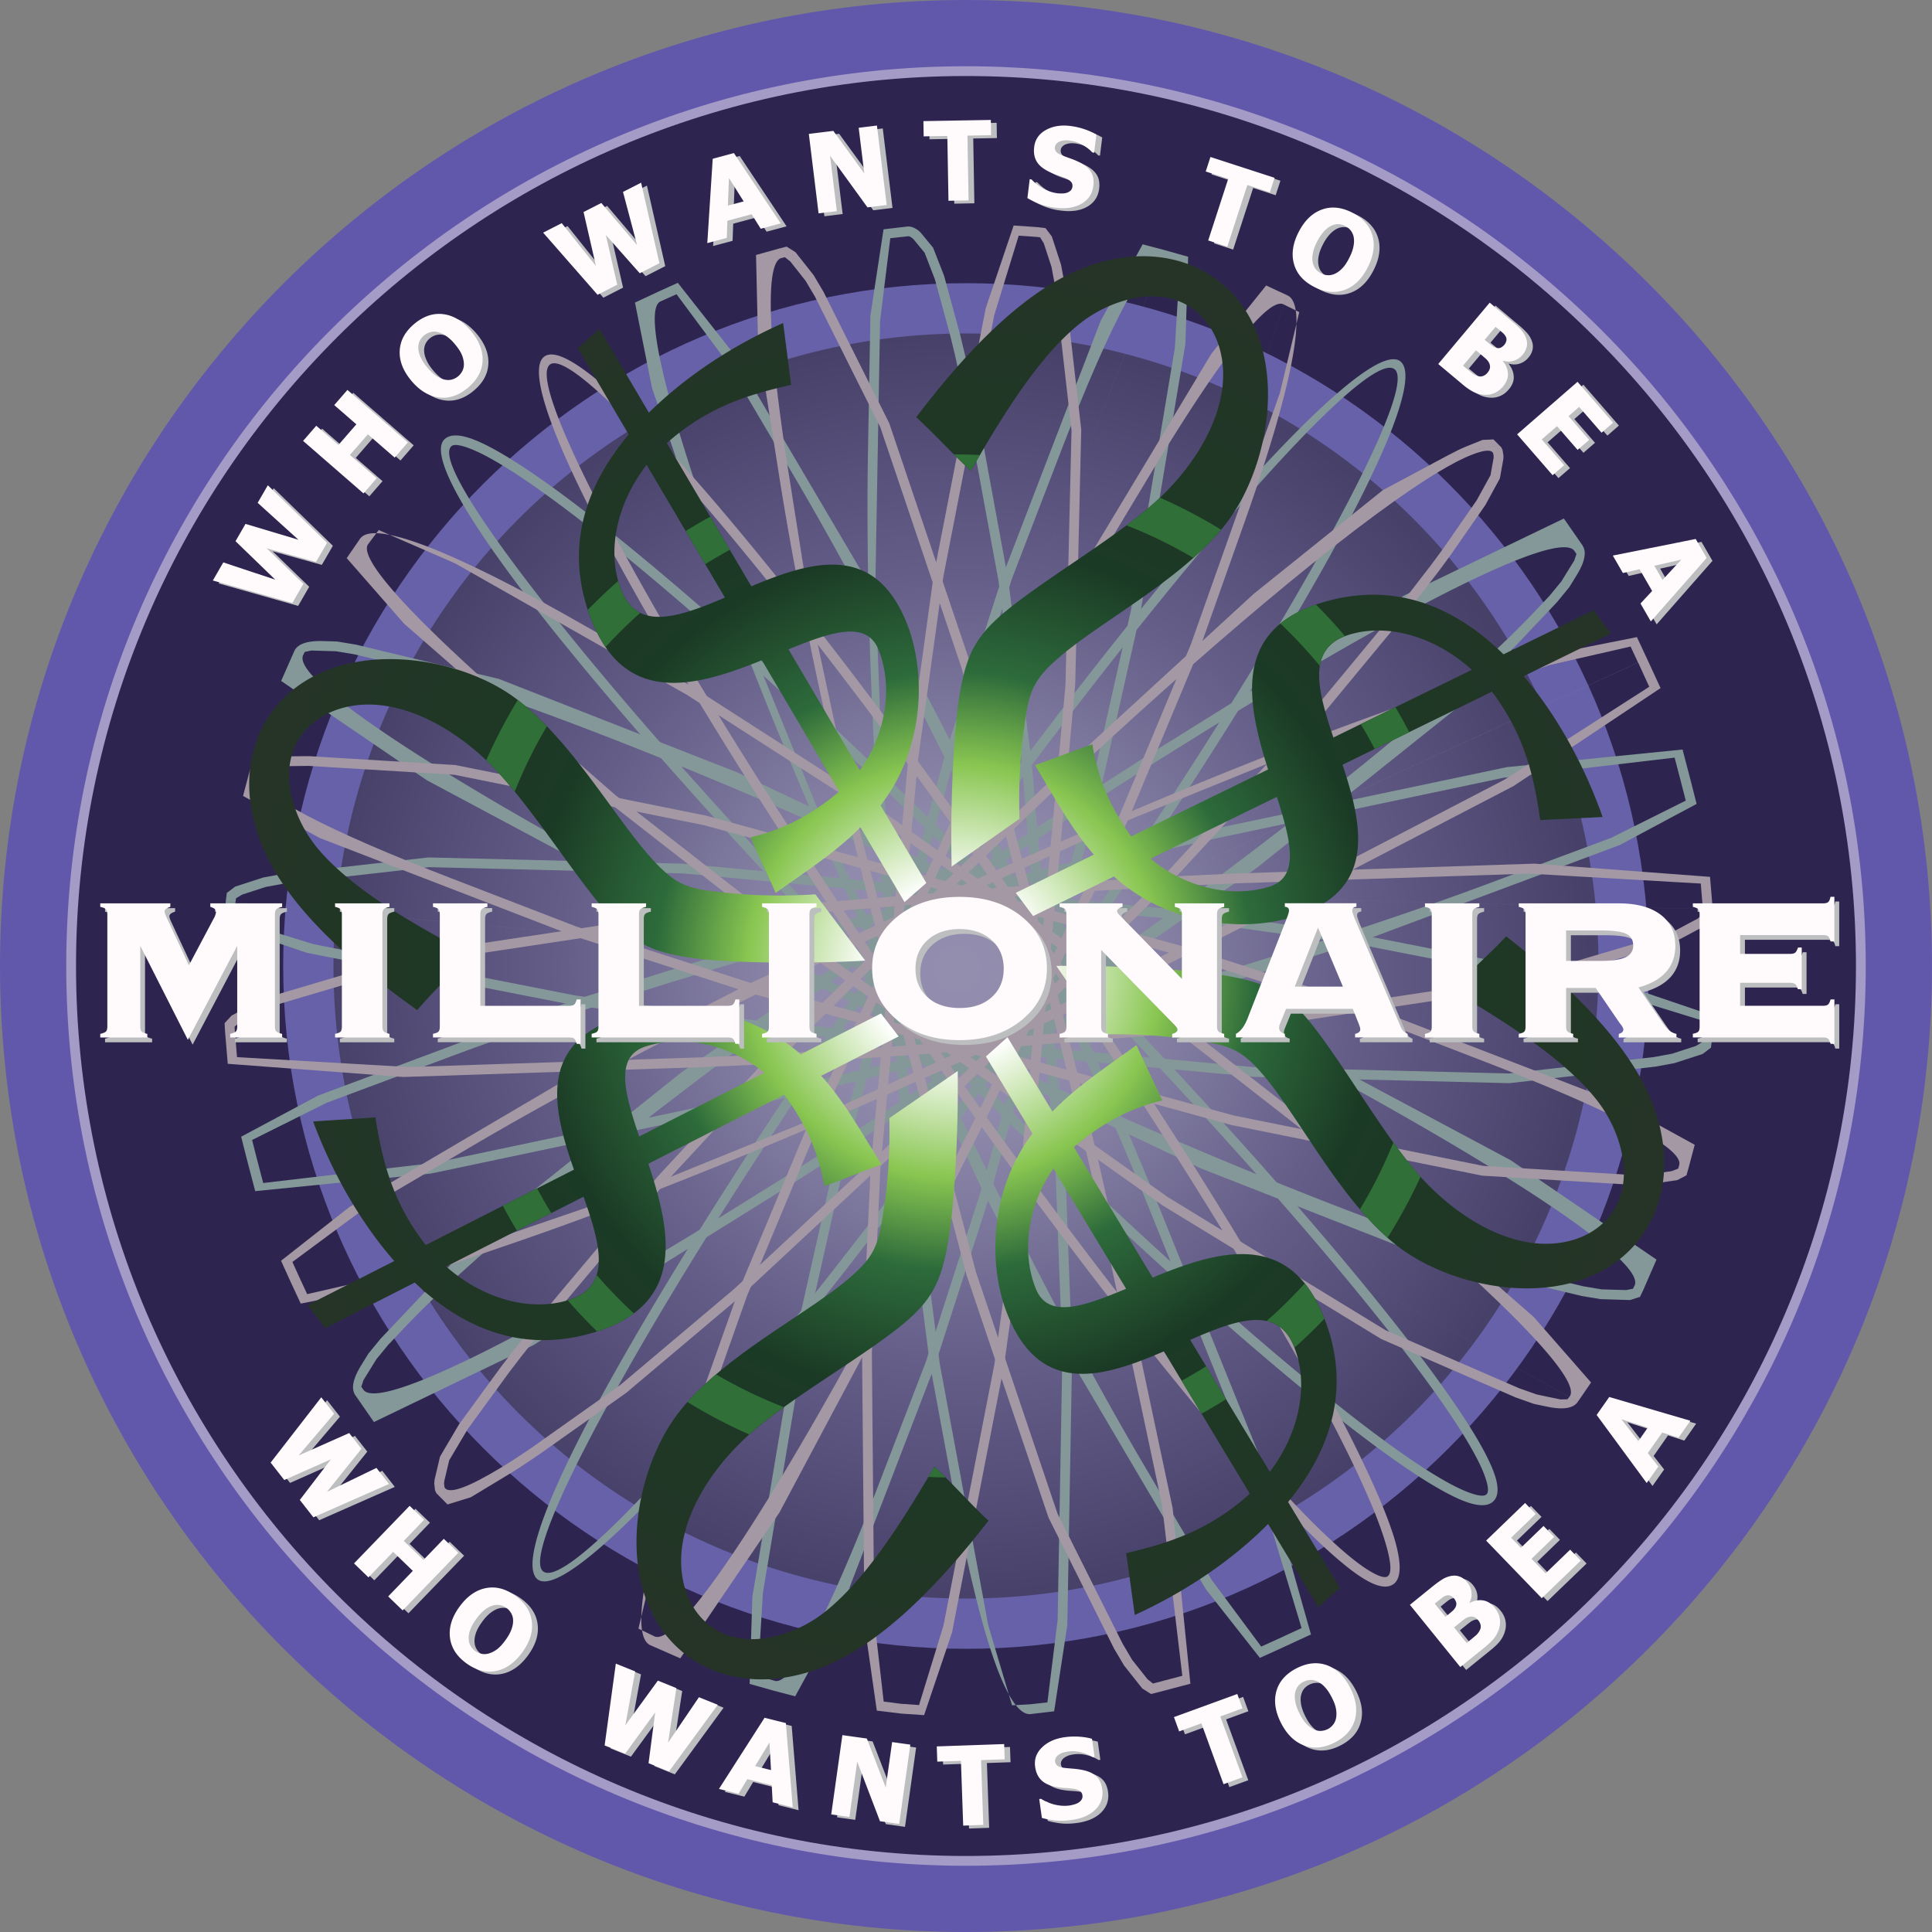 <svg xmlns="http://www.w3.org/2000/svg" width="2500" height="2500" viewBox="8.83 9.007 161.986 161.986"><rect x="8.83" y="9.007" width="161.986" height="161.986" fill="#808080" stroke="none"/><path fill="#6158AC" d="M89.823 9.007c44.61 0 80.993 36.383 80.993 80.993 0 44.609-36.383 80.993-80.993 80.993S8.83 134.609 8.83 90c0-44.61 36.383-80.993 80.993-80.993z"/><path fill="#2D254F" d="M89.823 14.624c41.516 0 75.376 33.859 75.376 75.376 0 41.516-33.86 75.376-75.376 75.376-41.517 0-75.376-33.86-75.376-75.376 0-41.517 33.86-75.376 75.376-75.376z"/><path fill="#2D254F" d="M89.823 14.971c41.325 0 75.028 33.704 75.028 75.029 0 41.324-33.703 75.029-75.028 75.029S14.794 131.324 14.794 90c0-41.325 33.705-75.029 75.029-75.029z"/><path fill="#6661A8" d="M89.823 36.966c29.21 0 53.034 23.823 53.034 53.034s-23.824 53.034-53.034 53.034c-29.21 0-53.034-23.823-53.034-53.034s23.824-53.034 53.034-53.034zm0-4.216c31.532 0 57.25 25.718 57.25 57.25 0 31.533-25.718 57.25-57.25 57.25-31.533 0-57.25-25.717-57.25-57.25 0-31.532 25.718-57.25 57.25-57.25z"/><radialGradient id="a" cx="-1358.907" cy="554.36" r="11.37" gradientTransform="translate(6428.444 -2495.814) scale(4.665)" gradientUnits="userSpaceOnUse"><stop offset="0" stop-color="#938eae"/><stop offset=".23" stop-color="#908bac"/><stop offset=".62" stop-color="#645e89"/><stop offset="1" stop-color="#47416a"/></radialGradient><circle fill="url(#a)" cx="89.823" cy="90" r="53.034"/><path fill="#BCBEC0" d="M31.774 49.937l4.965 4.829-.925 1.602-4.135-1.143 3.075 2.979-.927 1.604-6.664-1.885.875-1.516 4.358 1.448-3.333-3.226.836-1.448 4.436 1.327-3.416-3.095.855-1.476zm11.741-3.593l-1.106 1.272-2.246-1.951-1.505 1.732 2.245 1.951-1.106 1.273-5.067-4.405 1.107-1.271 1.855 1.61 1.505-1.729-1.855-1.613 1.107-1.273 5.066 4.404zm5.281-9.349c.699.832 1.025 1.672.981 2.521s-.454 1.6-1.228 2.249c-.777.651-1.588.921-2.435.812-.847-.111-1.615-.577-2.303-1.397-.694-.826-1.02-1.666-.98-2.517.04-.851.446-1.602 1.223-2.254.773-.648 1.583-.921 2.429-.816.845.102 1.616.571 2.313 1.402zm-1.335 1.116a3.606 3.606 0 0 0-.752-.703 2.043 2.043 0 0 0-.699-.317 1.272 1.272 0 0 0-.628.013 1.385 1.385 0 0 0-.511.272 1.405 1.405 0 0 0-.361.447 1.343 1.343 0 0 0-.119.614c.005.223.069.472.189.747.12.277.308.569.564.874.265.316.516.553.753.709.238.156.469.259.695.309.23.05.441.048.632-.01.192-.057.364-.148.512-.273.152-.128.272-.284.36-.472.088-.186.125-.392.113-.614a2.214 2.214 0 0 0-.183-.738c-.106-.25-.295-.535-.565-.858zm15.611-13.542l1.534 6.754-1.648.84-2.845-3.211.957 4.173-1.651.842-4.562-5.211 1.559-.795 2.867 3.589-1.039-4.521 1.49-.76 2.998 3.529-1.179-4.455 1.519-.774zm5.547 5.066l.454-7.072 1.777-.477 3.929 5.898-1.677.449-.762-1.215-2.036.545-.051 1.436-1.634.436zm3.05-3.497l-1.234-1.96-.09 2.314 1.324-.354zm11.992.303l-1.611.197-3.139-4.331.57 4.646-1.53.188-.818-6.664 2.055-.253 2.594 3.557-.469-3.818 1.531-.187.817 6.665zm5.179-.357l-.095-5.433-1.984.034-.021-1.28 5.652-.101.022 1.28-1.984.034.094 5.434-1.684.032zm8.976.584a5.49 5.49 0 0 1-1.326-.312 6.71 6.71 0 0 1-1.031-.499l.193-1.584.152.019a3.86 3.86 0 0 0 1.023.79c.385.2.768.325 1.146.371.096.013.223.017.383.017.158-.003.289-.021.391-.053a.81.81 0 0 0 .32-.177.525.525 0 0 0 .166-.346.496.496 0 0 0-.146-.431 1.304 1.304 0 0 0-.441-.286c-.221-.088-.455-.175-.707-.26s-.484-.18-.697-.286c-.494-.244-.835-.534-1.021-.869-.186-.334-.25-.731-.191-1.196.076-.623.402-1.096.979-1.418.575-.321 1.258-.434 2.051-.336.396.049.785.137 1.168.266.383.13.722.281 1.016.456l-.188 1.521-.146-.018a3.305 3.305 0 0 0-.842-.647 2.911 2.911 0 0 0-1.071-.354c-.146-.018-.278-.022-.397-.018a1.644 1.644 0 0 0-.383.077.747.747 0 0 0-.296.18.459.459 0 0 0-.151.301.493.493 0 0 0 .133.427c.105.116.33.234.666.355l.629.229c.201.073.416.166.641.278.441.224.759.49.95.801.19.309.257.695.2 1.158-.082.661-.406 1.163-.979 1.503-.578.335-1.307.45-2.194.341zm12.801 2.742l1.68-5.168-1.888-.613.396-1.218 5.379 1.748-.396 1.217-1.888-.612-1.678 5.168-1.605-.522zm13.376 2.259c-.493.968-1.138 1.597-1.938 1.889-.799.29-1.647.206-2.549-.252-.904-.461-1.469-1.103-1.697-1.926-.229-.822-.101-1.711.387-2.665.49-.962 1.137-1.59 1.935-1.887.8-.296 1.647-.215 2.556.245.896.459 1.465 1.099 1.697 1.917.232.82.102 1.712-.391 2.679zm-1.55-.793c.182-.356.3-.68.353-.967.056-.289.062-.545.021-.771a1.25 1.25 0 0 0-.258-.57 1.364 1.364 0 0 0-.449-.364 1.389 1.389 0 0 0-.553-.157 1.342 1.342 0 0 0-.613.13 2.05 2.05 0 0 0-.611.467 3.666 3.666 0 0 0-.584.861c-.188.367-.309.689-.355.97a2.026 2.026 0 0 0-.016.761c.045.229.129.425.257.578.127.154.278.276.452.364.178.09.367.142.574.147.204.01.406-.037.607-.136.219-.108.42-.261.607-.457.189-.196.378-.482.568-.856zm12.897 10.771c-.215.256-.451.44-.711.553a1.815 1.815 0 0 1-.793.153 2.382 2.382 0 0 1-.91-.212c-.285-.129-.605-.343-.963-.644l-2.059-1.728 4.313-5.143 1.817 1.524c.377.316.65.571.82.764.17.191.305.405.396.64.104.253.127.502.08.744a1.512 1.512 0 0 1-.348.688 1.551 1.551 0 0 1-.75.511c-.287.092-.584.09-.883-.002l-.021.027c.26.333.401.683.419 1.049.024.369-.114.728-.407 1.076zm.119-3.501a.757.757 0 0 0 .15-.309.497.497 0 0 0-.039-.357 1.05 1.05 0 0 0-.252-.314 17.654 17.654 0 0 0-.518-.441l-.089-.075-.913 1.088.162.137c.223.186.379.313.473.383.092.07.205.123.336.159a.55.55 0 0 0 .381-.022.926.926 0 0 0 .309-.249zm-1.429 2.362c.134-.159.204-.31.216-.454a.766.766 0 0 0-.119-.447 1.292 1.292 0 0 0-.281-.321 23.01 23.01 0 0 0-.546-.467l-.237-.199-1.082 1.287.07.059c.336.281.57.475.703.577s.29.184.473.237a.657.657 0 0 0 .443-.007.882.882 0 0 0 .36-.265zm2.49 5.159l5.066-4.405 2.979 3.428-.967.84-1.878-2.161-.89.773 1.73 1.99-.967.84-1.729-1.99-1.278 1.111 1.878 2.161-.967.84-2.977-3.427zm8.021 10.165l6.949-1.393.92 1.593-4.68 5.322-.869-1.504.977-1.051-1.053-1.825-1.396.322-.848-1.464zm4.168 2.04l1.573-1.698-2.259.512.686 1.186z"/><path fill="#FFFAFC" d="M31.287 49.693l4.964 4.828-.925 1.602-4.135-1.143 3.075 2.979-.926 1.605-6.664-1.886.875-1.516 4.359 1.448-3.333-3.227.836-1.449 4.436 1.327-3.415-3.095.853-1.473zm11.74-3.593l-1.107 1.273-2.245-1.952-1.506 1.732 2.246 1.951-1.107 1.273-5.066-4.404 1.106-1.271 1.855 1.612 1.505-1.731-1.855-1.612 1.107-1.272 5.067 4.401zm5.282-9.349c.699.832 1.025 1.672.981 2.522-.044.849-.454 1.6-1.228 2.248-.777.652-1.589.921-2.436.81-.847-.111-1.615-.576-2.303-1.396-.693-.826-1.021-1.666-.98-2.517.04-.852.446-1.603 1.223-2.255.774-.648 1.584-.92 2.429-.816.845.105 1.616.573 2.314 1.404zm-1.336 1.116a3.626 3.626 0 0 0-.752-.702 2.066 2.066 0 0 0-.699-.318 1.248 1.248 0 0 0-.628.015 1.43 1.43 0 0 0-.871.718 1.356 1.356 0 0 0-.12.614c.006.223.069.473.189.748.12.276.308.568.565.874.265.316.515.552.753.708.237.156.469.26.695.31.231.049.442.047.632-.011a1.38 1.38 0 0 0 .873-.744c.088-.185.125-.391.113-.615a2.223 2.223 0 0 0-.184-.738c-.106-.25-.295-.537-.566-.859zm15.611-13.541l1.534 6.753-1.648.84-2.845-3.211.957 4.173-1.651.842-4.562-5.21 1.56-.795 2.867 3.588-1.039-4.521 1.491-.759 2.997 3.529-1.18-4.455 1.519-.774zm5.548 5.066l.454-7.072 1.777-.479 3.929 5.897-1.677.449-.763-1.215-2.035.545-.051 1.434-1.634.441zm3.05-3.498l-1.234-1.959-.09 2.313 1.324-.354zm11.992.303l-1.611.197-3.139-4.33.57 4.646-1.531.188-.818-6.664 2.055-.253 2.594 3.558-.469-3.818 1.53-.188.819 6.664zm5.179-.357l-.095-5.433-1.984.034-.022-1.279 5.654-.099.021 1.28-1.983.034.095 5.433-1.686.03zm8.975.585a5.516 5.516 0 0 1-1.325-.312 7.006 7.006 0 0 1-1.032-.498l.194-1.585.153.019c.298.323.641.588 1.021.79.387.2.77.325 1.146.372.098.012.225.016.384.016.157-.002.289-.02.39-.053a.836.836 0 0 0 .322-.176.531.531 0 0 0 .165-.347.497.497 0 0 0-.147-.431 1.275 1.275 0 0 0-.439-.286 13.987 13.987 0 0 0-.707-.26 5.607 5.607 0 0 1-.698-.285c-.494-.245-.835-.535-1.021-.869-.188-.335-.252-.734-.193-1.197.077-.623.402-1.096.979-1.418.575-.321 1.261-.436 2.051-.336.396.049.787.137 1.169.266.384.13.723.281 1.016.457l-.188 1.521-.147-.019a3.273 3.273 0 0 0-.84-.646c-.34-.19-.697-.31-1.072-.355-.146-.018-.276-.023-.397-.018a1.52 1.52 0 0 0-.381.076.748.748 0 0 0-.297.18.484.484 0 0 0-.154.301.492.492 0 0 0 .134.427c.108.116.331.234.666.356l.63.228c.202.073.415.166.641.279.442.223.76.489.95.8.188.31.257.696.2 1.159-.081.661-.406 1.163-.979 1.502-.579.335-1.307.45-2.194.342zm12.802 2.741l1.679-5.168-1.887-.613.396-1.217 5.377 1.747-.396 1.218-1.888-.613-1.68 5.168-1.601-.522zm13.376 2.259c-.494.968-1.139 1.598-1.938 1.889s-1.649.207-2.551-.251c-.902-.461-1.469-1.104-1.695-1.926-.229-.823-.103-1.712.386-2.666.49-.962 1.135-1.59 1.935-1.886.799-.297 1.647-.216 2.553.245.898.458 1.468 1.098 1.701 1.917.232.818.101 1.711-.391 2.678zm-1.55-.793c.183-.356.3-.68.353-.967.058-.288.062-.544.021-.768a1.264 1.264 0 0 0-.257-.573 1.434 1.434 0 0 0-1.005-.521 1.344 1.344 0 0 0-.61.13c-.202.093-.407.248-.614.467s-.4.506-.584.861c-.188.367-.307.69-.355.97-.051.28-.057.533-.014.761.045.229.129.425.258.578.127.154.277.275.451.365.178.09.365.139.572.147.205.009.408-.038.61-.137.218-.107.42-.261.606-.457.188-.196.378-.481.568-.856zm12.898 10.772a1.983 1.983 0 0 1-.711.552c-.26.112-.521.163-.793.153a2.382 2.382 0 0 1-.91-.211c-.284-.129-.605-.344-.963-.644l-2.06-1.728 4.315-5.144 1.814 1.525c.377.313.652.57.822.764.171.19.303.404.396.64.101.253.127.501.077.743a1.509 1.509 0 0 1-.345.689c-.21.251-.46.421-.751.511a1.44 1.44 0 0 1-.881-.003l-.023.027c.263.333.402.683.421 1.05.021.368-.116.727-.408 1.076zm.117-3.502a.774.774 0 0 0 .152-.311.497.497 0 0 0-.041-.355 1.053 1.053 0 0 0-.25-.314 24.778 24.778 0 0 0-.516-.44l-.09-.075-.914 1.088.162.137c.221.185.379.312.471.383a.995.995 0 0 0 .336.158.554.554 0 0 0 .382-.021.922.922 0 0 0 .308-.25zm-1.428 2.363c.133-.16.205-.311.215-.454a.75.75 0 0 0-.117-.447 1.276 1.276 0 0 0-.281-.322c-.135-.117-.314-.273-.547-.467l-.236-.199-1.081 1.287.067.059c.336.282.57.477.703.578.133.104.291.184.475.236a.652.652 0 0 0 .441-.007.886.886 0 0 0 .361-.264zm2.488 5.159l5.066-4.405 2.979 3.427-.967.841-1.877-2.162-.891.773 1.73 1.991-.969.84-1.729-1.991-1.277 1.112 1.879 2.16-.969.841-2.975-3.427zm8.024 10.164l6.948-1.392.919 1.593-4.68 5.321-.867-1.503.977-1.051-1.055-1.825-1.396.321-.846-1.464zm4.168 2.041l1.572-1.699-2.259.512.687 1.187z"/><path fill="#BCBEC0" d="M41.93 133.673l-6.337 2.795-1.139-1.458 2.609-3.406-3.914 1.736-1.141-1.461 4.245-5.473 1.078 1.379-2.977 3.499 4.24-1.882 1.03 1.316-2.892 3.615 4.149-2.007 1.049 1.347zm1.147 10.6l-1.213-1.172 2.067-2.142-1.651-1.595-2.067 2.141-1.213-1.17 4.664-4.83 1.213 1.173-1.708 1.769 1.651 1.595 1.708-1.77 1.213 1.174-4.664 4.827zm10.029 3.518c-.639.879-1.374 1.398-2.209 1.562-.835.16-1.662-.056-2.479-.646-.821-.598-1.278-1.319-1.375-2.168-.097-.85.168-1.706.798-2.573.634-.872 1.37-1.392 2.205-1.56s1.663.045 2.483.642c.817.593 1.277 1.313 1.38 2.159.104.844-.164 1.705-.803 2.584zm-1.406-1.025c.235-.324.402-.626.5-.899.1-.275.146-.527.14-.755a1.274 1.274 0 0 0-.164-.606 1.438 1.438 0 0 0-.909-.671 1.372 1.372 0 0 0-.625.032c-.214.06-.442.182-.68.364-.24.184-.478.438-.712.761-.242.333-.411.633-.504.899-.095.271-.139.52-.132.75.008.235.061.439.163.61a1.378 1.378 0 0 0 .933.667c.201.041.409.026.624-.039.232-.074.456-.193.672-.357.216-.165.447-.418.694-.756zm17.8 5.422l-4.09 5.588-1.715-.69.557-4.255-2.522 3.461-1.718-.695.94-6.859 1.623.654-.828 4.52 2.73-3.749 1.551.626-.697 4.578 2.59-3.813 1.579.634zm.098 7.053l3.826-5.968 1.785.444.577 7.063-1.685-.42-.077-1.435-2.045-.51-.739 1.229-1.642-.403zm4.363-1.581l-.13-2.312-1.201 1.98 1.331.332zm10.747 4.516l-1.608-.226-1.911-4.995-.652 4.635-1.527-.214.934-6.649 2.05.288 1.585 4.107.535-3.81 1.527.215-.933 6.649zm5.368.142l-.189-5.432-1.983.068-.044-1.279 5.651-.195.046 1.277-1.981.069.188 5.431-1.688.061zm9.086-.472c-.51.071-.963.085-1.363.041a6.807 6.807 0 0 1-1.126-.216l-.222-1.581.152-.021c.371.233.771.399 1.191.497.426.095.825.114 1.203.062.098-.014.219-.043.373-.084a1.45 1.45 0 0 0 .361-.151.834.834 0 0 0 .268-.254.533.533 0 0 0 .068-.377.487.487 0 0 0-.254-.378 1.244 1.244 0 0 0-.502-.162 12.529 12.529 0 0 0-.75-.065 5.978 5.978 0 0 1-.748-.096c-.541-.108-.943-.303-1.211-.576-.268-.274-.432-.645-.496-1.104-.088-.622.104-1.164.578-1.624.473-.459 1.104-.744 1.895-.854a5.823 5.823 0 0 1 1.195-.047 5.17 5.17 0 0 1 1.1.18l.214 1.518-.147.021a3.274 3.274 0 0 0-.979-.408 2.854 2.854 0 0 0-1.519.022 1.659 1.659 0 0 0-.35.172.747.747 0 0 0-.24.25.486.486 0 0 0-.068.33.51.51 0 0 0 .236.381c.137.084.383.141.736.171.231.021.453.039.667.057.214.021.444.056.69.104.484.102.859.276 1.125.525.264.25.429.605.494 1.067.092.66-.092 1.229-.555 1.704-.458.471-1.133.772-2.016.896zm12.742-3l-1.857-5.104-1.865.679-.438-1.203 5.314-1.935.438 1.203-1.865.679 1.859 5.104-1.586.577zm10.619-8.08c.494.97.623 1.859.389 2.68-.234.815-.803 1.455-1.701 1.912-.904.463-1.756.541-2.555.242-.801-.301-1.445-.926-1.932-1.88-.488-.962-.619-1.853-.391-2.674.229-.819.795-1.46 1.699-1.92.898-.459 1.751-.541 2.551-.25.803.292 1.448.922 1.94 1.89zm-1.55.787a3.722 3.722 0 0 0-.576-.854 2.063 2.063 0 0 0-.607-.467 1.231 1.231 0 0 0-.615-.129 1.446 1.446 0 0 0-.559.148c-.186.094-.334.211-.451.354s-.203.332-.256.57c-.044.219-.039.479.017.771.056.297.175.623.354.979.188.368.378.654.574.86.194.205.397.356.606.457.213.1.42.146.618.132.199-.012.388-.062.562-.15a1.42 1.42 0 0 0 .457-.377c.127-.16.209-.354.247-.574a2.229 2.229 0 0 0-.014-.762c-.047-.263-.168-.584-.357-.958zm13.664-7.509c.211.259.348.527.407.803.062.276.06.544-.002.81a2.376 2.376 0 0 1-.38.854c-.182.256-.453.528-.816.821l-2.088 1.69-4.226-5.218 1.843-1.493c.383-.31.686-.529.907-.66.221-.131.456-.221.702-.267.27-.051.519-.028.746.063.229.095.432.25.609.47.205.256.325.533.357.835a1.45 1.45 0 0 1-.172.866l.021.026c.377-.192.747-.266 1.11-.214.37.055.695.259.982.614zm-3.414-.785a.75.75 0 0 0-.272-.207.503.503 0 0 0-.358-.028c-.115.03-.234.095-.355.188a24.33 24.33 0 0 0-.53.422l-.091.073.894 1.104.165-.135c.225-.182.381-.312.465-.389.086-.078.16-.178.221-.299a.566.566 0 0 0 .054-.379 1.127 1.127 0 0 0-.193-.35zm2.045 1.853c-.131-.162-.264-.261-.402-.3s-.295-.027-.463.03a1.201 1.201 0 0 0-.367.216c-.145.106-.33.26-.562.446l-.242.195 1.06 1.307.069-.057c.341-.276.574-.472.701-.581.125-.109.233-.249.321-.418a.665.665 0 0 0 .078-.438.896.896 0 0 0-.193-.4zm5.315-1.863l-4.664-4.829 3.267-3.152.891.92-2.061 1.988.818.848 1.896-1.832.891.923-1.898 1.832 1.178 1.219 2.062-1.988.892.921-3.272 3.15zm8.8-9.653l-4.199-5.709 1.057-1.507 6.802 1.992-.996 1.423-1.364-.441-1.207 1.729.881 1.13-.974 1.383zm.088-4.639l-2.205-.708 1.418 1.831.787-1.123z"/><path fill="#FFFAFC" d="M41.442 133.43l-6.336 2.795-1.139-1.457 2.609-3.405-3.914 1.733-1.141-1.46 4.245-5.473 1.077 1.379-2.976 3.499 4.239-1.882 1.03 1.317-2.892 3.613 4.149-2.007 1.049 1.348zm1.148 10.599l-1.214-1.172 2.067-2.142-1.651-1.595-2.067 2.141-1.213-1.172 4.664-4.829 1.213 1.173-1.708 1.769 1.651 1.595 1.708-1.769 1.214 1.172-4.664 4.829zm10.029 3.518c-.639.879-1.374 1.399-2.21 1.562-.835.162-1.662-.056-2.479-.646-.821-.598-1.277-1.318-1.375-2.168-.097-.849.168-1.706.798-2.572.634-.873 1.37-1.393 2.205-1.561.835-.167 1.662.046 2.483.642.817.595 1.277 1.314 1.38 2.159.104.846-.164 1.706-.802 2.584zm-1.407-1.026c.235-.324.403-.625.5-.9.1-.275.146-.527.139-.755a1.266 1.266 0 0 0-.164-.607 1.425 1.425 0 0 0-.909-.67 1.37 1.37 0 0 0-.625.031 2.071 2.071 0 0 0-.68.365c-.24.184-.478.438-.711.76-.243.334-.411.633-.505.901a2.089 2.089 0 0 0-.132.75c.008.233.061.438.163.609s.232.316.389.432c.161.115.342.194.544.234.2.041.409.026.624-.039a2.2 2.2 0 0 0 .672-.354c.216-.164.448-.417.695-.757zm17.8 5.422l-4.09 5.588-1.716-.692.557-4.255-2.521 3.461-1.718-.695.939-6.858 1.623.653-.828 4.52 2.73-3.749 1.551.627-.697 4.577 2.589-3.812 1.581.635zm.098 7.054l3.825-5.966 1.785.445.577 7.062-1.685-.421-.077-1.434-2.045-.51-.739 1.229-1.641-.405zm4.363-1.581l-.129-2.312-1.201 1.98 1.33.332zm10.747 4.518l-1.608-.227-1.911-4.995-.651 4.635-1.527-.215.935-6.646 2.05.286 1.585 4.107.536-3.81 1.527.214-.936 6.651zm5.368.14l-.19-5.43-1.982.066-.044-1.277 5.651-.197.045 1.279-1.983.067.188 5.431-1.685.061zm9.086-.472c-.51.071-.963.086-1.361.041a6.638 6.638 0 0 1-1.127-.215l-.223-1.581.152-.021c.373.234.771.4 1.193.497.424.095.824.116 1.201.062.098-.014.221-.042.374-.084a1.43 1.43 0 0 0 .362-.15.856.856 0 0 0 .268-.254.523.523 0 0 0 .068-.377.485.485 0 0 0-.254-.377 1.214 1.214 0 0 0-.501-.162 11.156 11.156 0 0 0-.749-.067 5.685 5.685 0 0 1-.749-.095c-.54-.109-.945-.303-1.211-.577-.269-.274-.435-.645-.497-1.104-.088-.621.104-1.164.578-1.623.472-.46 1.104-.744 1.893-.854a5.779 5.779 0 0 1 1.198-.045c.401.023.771.085 1.099.178l.215 1.52-.148.021a3.3 3.3 0 0 0-.979-.407 2.84 2.84 0 0 0-1.52.022 1.666 1.666 0 0 0-.35.173.72.72 0 0 0-.239.251.49.49 0 0 0-.07.33.503.503 0 0 0 .239.378c.134.084.379.142.734.172l.666.058c.215.02.443.054.69.104.485.103.86.276 1.126.526.264.25.428.604.492 1.065a1.936 1.936 0 0 1-.555 1.705c-.457.466-1.13.767-2.015.89zm12.743-3l-1.858-5.104-1.863.679-.438-1.202 5.312-1.936.438 1.204-1.864.679 1.857 5.104-1.584.576zm10.62-8.081c.492.968.622 1.857.389 2.678-.234.818-.803 1.456-1.703 1.915-.902.46-1.754.539-2.555.239-.8-.3-1.443-.925-1.93-1.877-.49-.965-.619-1.854-.391-2.676.229-.818.797-1.46 1.698-1.921.897-.458 1.751-.541 2.552-.249.801.295 1.447.925 1.94 1.891zm-1.553.79c-.184-.356-.375-.645-.576-.854a2.058 2.058 0 0 0-.608-.467 1.238 1.238 0 0 0-.614-.129 1.454 1.454 0 0 0-.561.148 1.4 1.4 0 0 0-.451.355 1.365 1.365 0 0 0-.254.571c-.045.218-.04.477.016.771.057.297.174.624.354.979.188.365.379.651.574.857.196.206.396.355.608.457.213.102.418.146.616.132.199-.011.39-.062.562-.149.179-.09.328-.215.457-.377.127-.16.209-.354.248-.573.041-.24.037-.493-.014-.761-.046-.267-.166-.587-.357-.96zm13.664-7.511c.211.261.348.527.408.804.061.275.06.545-.002.809a2.365 2.365 0 0 1-.383.854c-.182.256-.453.529-.814.822l-2.088 1.691-4.227-5.219 1.843-1.494c.386-.31.688-.528.907-.658.223-.133.455-.221.703-.269.27-.051.52-.026.745.064.229.094.433.249.608.47.207.255.326.532.359.835.033.302-.023.589-.172.865l.023.026c.375-.192.746-.266 1.107-.211.369.053.696.257.983.611zm-3.414-.784a.765.765 0 0 0-.273-.207.494.494 0 0 0-.359-.027 1.004 1.004 0 0 0-.354.186c-.121.094-.299.233-.531.422l-.092.073.896 1.104.164-.135c.225-.182.381-.312.467-.39a.961.961 0 0 0 .219-.298.553.553 0 0 0 .053-.379.987.987 0 0 0-.19-.349zm2.047 1.852c-.131-.161-.266-.261-.404-.298a.77.77 0 0 0-.463.029 1.249 1.249 0 0 0-.369.215c-.143.108-.328.26-.562.446l-.239.195 1.058 1.307.07-.057c.342-.276.572-.47.701-.58.127-.108.234-.25.322-.418a.652.652 0 0 0 .076-.438.892.892 0 0 0-.19-.401zm5.315-1.862l-4.664-4.829 3.268-3.153.891.922-2.062 1.988.818.848 1.898-1.832.889.921-1.896 1.832 1.179 1.22 2.062-1.986.889.92-3.272 3.149zm8.799-9.654l-4.196-5.709 1.056-1.507 6.803 1.993-.996 1.422-1.365-.438-1.209 1.726.883 1.13-.976 1.383zm.087-4.639l-2.205-.708 1.418 1.831.787-1.123z"/><path fill="#A49BC6" d="M89.823 14.562c20.776 0 39.636 8.473 53.301 22.138 13.664 13.665 22.137 32.521 22.137 53.298v.004c0 20.773-8.473 39.635-22.139 53.3-13.664 13.665-32.522 22.138-53.296 22.138h-.004c-20.775 0-39.635-8.474-53.3-22.139s-22.137-32.522-22.138-53.298v-.005c0-20.774 8.473-39.634 22.138-53.3C50.188 23.033 69.046 14.562 89.82 14.562h.003zm.002.819h-.005c-20.547.001-39.201 8.38-52.718 21.897-13.517 13.517-21.897 32.172-21.898 52.72v.005c.001 20.548 8.381 39.201 21.897 52.718 13.517 13.52 32.172 21.898 52.721 21.898h.004c20.546-.001 39.201-8.38 52.718-21.897 13.517-13.517 21.896-32.172 21.897-52.72v-.005c-.002-20.548-8.381-39.201-21.897-52.718-13.517-13.518-32.171-21.898-52.719-21.898z"/><path fill="#849899" d="M63.861 33.539l.003-.002.001-.002 1.795-.816 4.53 5.753 5.86 9.939 5.751 9.755 7.15 13.82 7.17 15.546.003.007.006.014.003.005.003.005.005.011.006.012.002.008h.002v.004l.002.002a598.03 598.03 0 0 1 5.697 12.736l1.775 4.104 1.663 3.977 1.528 3.789 7.903 19.592 4.027 14.247-2.481 1.146-.002.002-.005.002-1.795.814-4.528-5.753-5.858-9.938-5.752-9.756-7.149-13.817-7.17-15.548-.002-.008-.007-.015-.002-.005-.002-.004-.005-.014-.006-.014-.004-.007v-.002-.002C76.807 77.577 70.94 63.17 67.257 52.466l-3.754-10.908-1.434-7.181 1.787-.835.002-.002.003-.001zm.344.742l-.004.002v-.001c-1.339.633.226 7.442 3.831 17.918l3.678 10.688 5.857 14.383 7.155 15.52.003.006.007.014.002.006.002.006.005.012.005.011.003.009v.002l.001.002v.002h.001c7.156 15.521 14.292 29.311 20.028 39.043l5.631 9.548 4.164 5.61 1.35-.613 2.035-.938-4.168-13.832-7.734-19.166-1.512-3.749-1.662-3.969-1.788-4.13-1.786-4.123-1.901-4.261-2.003-4.34-.002-.006-.006-.015-.004-.005-.002-.004-.006-.015-.008-.017-.002-.006c-7.158-15.518-14.292-29.31-20.03-39.041l-5.629-9.548-4.164-5.611-1.347.608zM84.75 92.852l.001.002v.002h.001m-.002-.006c0 .002 0 .002 0 0m-.773.278v-.002"/><path fill="#849899" d="M84.89 28zm0 0l.028-.001.002-.001.002.001h.002c.231-.012.462.053.69.192l.195.12.194.178.192.23.869 1.055.923 2.357.931 3.417v.005l.002.003.396 1.453.401 1.654.401 1.833.396 1.81.401 2.005.401 2.182 2.047 11.129 1.965 15.304 1.4 16.882.002.04.004.037.007.09h.001l1.404 17 .578 15.498-.201 11.301-.205 11.487-1.104 7.228-1.945.229v.002l-.053.006.027-.002-.012.002h-.001l.01-.002-.033.002H95.2c-1.956.098-4.233-6.851-6.33-18.149l-2.062-11.12-1.985-15.381-1.415-16.992v-.002l-.001-.02-.007-.075-.005-.069-.003-.038-.002-.04-.007-.089v-.002.002m1.574-61.933l-.02.001h.014l.006-.001c.003.001.005.001 0 0l-.005.002h.001l.004-.002a.01.01 0 0 0 .005.001l-.005-.001zm.006.001h-.002.002l-.006-.001v.001h-.001v-.001h-.006l-1.472.16-.858 6.928-.197 11.058-.201 11.26.578 15.466 1.405 16.99v.002l.001.021.006.072.006.07.003.041.003.036.007.09 1.415 16.997 1.979 15.354 2.052 11.062 2.017 10.872 1.99 6.69 1.48-.084v.001h.006v-.001l.021-.001h-.021l.006-.001h-.003l-.004.001h.001-.001l-.005.001h.006v.001-.001.001h.007l1.472-.161.859-6.928.197-11.059.2-11.26-.578-15.467-1.405-16.989-.002-.021-.006-.074-.006-.07-1.401-16.889-1.958-15.272-2.037-11.073-.393-2.137-.4-1.997-.403-1.837-.397-1.813-.397-1.64-.394-1.445h.001l-.001-.005-.001-.002-.903-3.312-.868-2.253-.791-.96-.132-.16-.126-.118-.118-.072-.083-.051-.076-.024-.067.004zm0-.001c.014-.002.007-.002 0 0zm10.203 123.088c-.008.001-.016.001 0 0zM83.385 90.747c-1.406-17-1.984-32.497-1.782-43.796l.205-11.49 1.101-7.227 1.949-.228v-.002l.051-.007-.028.003h.009"/><path fill="#849899" d="M106.544 29.996l.005.001.003.002 1.897.535-.231 7.316-1.903 11.375-1.871 11.169-3.408 15.174-4.506 16.503h-.003l-.014.051a.738.738 0 0 0-.012.046v.005l-4.508 16.507-4.772 14.803-4.063 10.565-4.14 10.765-3.519 6.42-1.905-.502h-.003l-.005-.002-.005-.002-.003-.002-1.897-.533.231-7.316 1.904-11.374 1.87-11.17 3.411-15.175L83.6 88.652h.001l.012-.051V88.6c-.001.005-.002.007 0 .001m22.721-57.814h-.005l-.005-.002c-1.434-.369-4.613 5.849-8.588 16.183l-4.055 10.541-4.761 14.773-4.502 16.481h-.001l-.013.05c.001-.003.001-.004.001.001v-.001l-.003.013.002-.013c-.002.007-.004.02-.012.047v.005l-4.5 16.485-3.405 15.146-1.864 11.134-1.828 10.921-.421 6.973 1.422.412v-.002l.005.002h.004v.002c1.434.369 4.614-5.851 8.588-16.185l4.054-10.541 4.762-14.772 4.502-16.481h.001c.006-.024.011-.041.013-.054 0 .005-.002.009 0 .002v-.002l.002-.002-.002.005h.002c0-.007.006-.021.014-.047v-.005l4.5-16.488 3.402-15.144 1.865-11.134 1.827-10.92.421-6.972-1.422-.411zm-9.82 61.335c.002-.004.004-.005.002.001l-.002-.001.002.002-.002-.002m0 0c0 .001.002.001 0 0 0 .001 0 .001 0 0zm0 .001l-.002.01.002-.01zm-.002.01v0zm0 .002l-.001.002.001-.002-.001.002c-.003.014-.002.008-.001 0h.001-.001m.002-.001v-.002.002zm0-.002zm0 0c.002-.001 0-.001 0-.002v.002zm0-.002zm.002 0v-.003.003zm0-.003zm0-.001l.002-.004-.002.004zm-.789-.223zm0-.001c0-.001 0-.001 0 0v-.002c0-.002.002-.002.002-.002v-.004.004l-.002.002m.002-.006zm0 0l.002-.007-.002.007s.002 0 0 0l.002-.004s0 .003-.002.004zm.002-.003zm-.002.003v.002-.002zm0 .002zm0 0c0 .002 0 .002 0 0 0 .002 0 .002 0 0zm0 .002v.003m-.002.005c0 .005 0 .007 0 0zm.786.229l.001-.002m.002-.013c.002-.006.002-.01 0 0m-12.9-3.52l.002-.006v.007l.013-.047v-.005l4.507-16.506 4.773-14.802 4.062-10.566 4.141-10.766 3.521-6.42 1.905.503h.004l.005.002m-22.931 58.6zm0-.001zm0-.001v-.002.002zm.001-.002v-.002.002zm0-.002c.001-.001 0-.001 0 0 .001-.001.001-.001 0 0v-.002-.001.003m.001-.003c.003-.013.002-.007 0 .002v-.002zm-.001.002zm0 0v0zm0 .002s-.001 0 0 0c-.001 0 0 0 0 0zm-.001.001zm0 0v0zm0 .002l-.001.004.001-.004zm-.001.004v0zm.789.221v.002-.002zm-.001.002v0zm0 .003l-.001.002.001-.002zm-.001.002zm0 0zm-.001.001zm0 .001zm0 .001s0 .001 0 0c0 .001 0 0 0 0zm0 .001v0zm-.001.002s0 .001 0 0zm0 .001c-.003.011-.002.007 0 0zm0-.001zm0 0c0-.001 0-.001 0 0 0-.001 0-.001 0 0zm0-.001v-.002.002zm.001-.002zm.002-.014c.002-.004.002-.006 0 0zm-.788-.212c-.001.004-.002.008 0 0z"/><path fill="#849899" d="M126.199 39.274l.002.001a.022.022 0 0 0 .008.005l-.001.001c.013.009.026.02.046.037 1.512 1.237-1.211 8.004-6.844 17.952-5.582 9.86-13.985 22.958-23.869 36.928h.001l-.004.005-.001.002c-.02.027.001-.004-.01.01.005-.005.004-.003-.014.022l-.006.007a589.23 589.23 0 0 1-8.193 11.299 507.69 507.69 0 0 1-7.8 10.232c-13.01 16.613-23.333 27.216-25.584 25.674l-.004-.002-.002-.002-.001-.001-.002-.001.002.001.001.001-.026-.021c-1.53-1.271 1.193-8.031 6.82-17.972 5.583-9.86 13.985-22.958 23.869-36.928.026-.038.003-.005.012-.016l.016-.021.005-.007a615.152 615.152 0 0 1 8.191-11.299 520.06 520.06 0 0 1 7.802-10.232c13.01-16.617 23.334-27.216 25.586-25.675m-.454.683c.001.001.001.001 0 0l-.011-.007c-1.832-1.296-11.733 9.226-24.479 25.5a515.791 515.791 0 0 0-7.787 10.217 610.511 610.511 0 0 0-8.177 11.28c-.029.042.001-.002-.017.021.005-.008.01-.013-.011.021l-.005.007c-9.879 13.963-18.268 27.036-23.831 36.862-5.448 9.621-8.229 16.023-7.046 16.91l.01.006c1.831 1.298 11.733-9.226 24.477-25.498 2.5-3.192 5.109-6.613 7.787-10.219 2.65-3.563 5.387-7.34 8.176-11.278.016-.021.016-.021.012-.019l.018-.021.005-.009c9.879-13.961 18.268-27.034 23.831-36.861 5.449-9.625 8.233-16.027 7.048-16.912zM95.538 94.203l-.001.002m-.01.01l-.002.003.002-.003zm-.672-.464l-.004.006a.031.031 0 0 0 .004-.006zm-.005.006l-.002.004.002-.004zm-.002.004c0 .001 0 0 0 0 0 .001-.004.004 0 0zm-40.95 47.663l.023.021a.538.538 0 0 1-.049-.042l.026.021zM84.601 86.51l.003-.005.001-.001.003-.004c.003-.005.006-.008 0-.001v.001m.667.472s-.001 0 0 0"/><path fill="#849899" d="M141.512 54.74l.002.003h-.002c.371.547.188 1.395-.496 2.503l-.608.988-1.024 1.248-1.39 1.469-7.071 7.468-16.767 13.391-20.281 14.045-.032.021-.001-.001a611.176 611.176 0 0 1-11.554 7.812l-3.721 2.448-3.629 2.325-3.483 2.17-17.934 11.175-13.34 6.431-1.557-2.248-.005-.006-.001-.002c-.371-.547-.188-1.396.497-2.504l.61-.987 1.024-1.248 1.39-1.468 7.072-7.471L65.976 98.91l20.283-14.048.021-.016-.085.056.091-.062.001.001a600.091 600.091 0 0 1 11.554-7.811l3.722-2.45 3.629-2.326 3.482-2.169 17.936-11.174 13.341-6.43 1.558 2.249.003.01zm-.682.457v-.003c-1.299-1.824-14.195 4.671-31.723 15.592l-3.418 2.128-3.621 2.321-3.773 2.483-3.789 2.496-3.87 2.611-3.893 2.696-.008.006-.01.007-.008.006-.006.005-.006.003-.005.004-.003.002c-20.225 14.01-36.928 27.352-43.965 34.78l-1.354 1.43-.99 1.203-.578.938-.503.812-.183.554.172.252.003.002.001.003c1.299 1.823 14.196-4.671 31.723-15.591l3.417-2.129 3.621-2.321 3.774-2.485 3.789-2.495 3.869-2.612 3.893-2.692.009-.007.023-.018.014-.01.006-.004.002-.001.002-.001c20.222-14.007 36.923-27.346 43.957-34.774l1.354-1.431.989-1.203.576-.937.506-.814.182-.551-.172-.252-.004-.003zM93.873 95.855c0 .002 0 .002 0 0l-.006.005-.003.002.007-.005m-.465-.669l.007-.006.007-.005.007-.004a.098.098 0 0 0-.021.015zm-6.701-9.637l-.006.004-.003.002"/><path fill="#849899" d="M150.593 74.492l.001.006.002.003.482 1.909-6.454 3.453-10.806 4.031-10.605 3.956-14.85 4.624-16.551 4.341-.004.002-.055.015.01-.002h-.003l-.029.008-.01.004-.02.004v-.001a601.26 601.26 0 0 1-13.534 3.386l-4.345 1.028-4.205.943-4.002.844-20.663 4.357-14.724 1.474-.693-2.646-.002-.004-.001-.005-.483-1.909 6.455-3.451 10.806-4.03 10.606-3.957 14.849-4.623 16.551-4.342.003-.001.053-.013-.008.001.004-.001.031-.008.009-.003.018-.004v.001a591.618 591.618 0 0 1 13.534-3.384l4.345-1.031 4.204-.943 4.005-.844 20.661-4.355 14.726-1.474.692 2.641zm-.79.207v-.002l-.568-2.168-14.34 1.687-20.215 4.264-3.949.833-4.195.941-4.385 1.04-4.396 1.043-4.526 1.131-4.599 1.204-.003.002-.053.013.008-.002-.003.001-.031.008-.009.004-.018.004V84.7c-16.524 4.335-31.343 8.948-41.923 12.896l-10.381 3.871-6.251 3.12.364 1.438v.002l.568 2.168 14.34-1.688 20.214-4.264 3.949-.832 4.196-.941 4.384-1.041 4.396-1.043 4.528-1.13 4.598-1.205.003-.002.053-.013-.009.002.005-.001.03-.008.009-.004.018-.004h.003c16.521-4.334 31.342-8.946 41.922-12.896l10.381-3.872 6.252-3.119-.367-1.435z"/><path fill="#849899" d="M152.369 96.164a.631.631 0 0 1-.004.035l-.084.652-.699.527-1.247.405-1.112.36-1.598.295-2.02.229-10.23 1.157-21.355-.527-24.46-2.271c.101.009.144.014-.258-.021l-.002-.001-17.01-1.587-15.367-2.139-11.08-2.171-11.28-2.21-6.923-2.347.118-1.957v-.004-.003.007m123.799 11.504v-.005h-.002c0 .01-.002.02 0 0v-.008l.104-1.479-6.672-2.059-10.854-2.127-11.068-2.169-15.338-2.136-16.967-1.582v.004l-.684-.062.902.079-.369-.035-24.449-2.276-21.342-.53-10.204 1.154-1.965.222-1.542.284-1.059.344-.921.3-.508.304-.043.304V84.642l-.103 1.479 6.671 2.057L46 90.304l11.07 2.169 15.338 2.135 16.963 1.584v-.002l.685.062-.903-.078.368.034 24.452 2.275 21.342.53 10.203-1.152 1.965-.224 1.543-.283 1.06-.346.926-.3.509-.306.036-.305zm0-.005v-.008m-123.8-11.497c0-.011.002-.002.004-.027 0-.011.002-.021.004-.034l.083-.654.7-.528 1.247-.405 1.113-.361 1.597-.296 2.02-.229 10.227-1.156 21.341.525 24.446 2.271c-.072-.008-.063-.008.292.021l.001.003 17.01 1.589 15.367 2.139 11.079 2.171 11.295 2.213 6.927 2.35-.137 1.958c-.001.011-.002.003-.004.025v.001M28.574 84.64v-.003m0 .003c0 .002 0 .002 0 0m.001-.007v-.005.005zm0-.005v-.003.003zm61.972-.936l.023.003-.023-.003zm61.01 12.392l-.002.008h.002"/><path fill="#849899" d="M146.627 117.123l.002-.005-.002.005zm.002-.005l.001-.002-.001.002zm.001-.002c.001 0 .001-.001 0 0 .001-.001 0-.001 0 0zm.001-.004c.002-.005.003-.003 0 .005l-.01.021-.287.602-.828.267-1.305-.039-1.16-.035-1.593-.264-1.968-.472-10.004-2.399-19.975-7.835-22.296-10.558h-.001l-.017-.009.007.004-.012-.006-.006-.002-4.351-2.062-4.198-2.049-3.996-2.007-3.979-1.999-3.827-1.983-3.621-1.934-18.587-9.932L32.403 66.1l1.098-2.493c-.002.007-.004.01 0 0l.01-.024v-.003c.289-.598 1.117-.862 2.418-.823l1.16.035 1.593.265 1.968.474 10.003 2.396 19.974 7.836L92.925 84.32h.002l.017.008-.006-.002.013.004.006.004 4.353 2.06 4.196 2.049 3.996 2.007 3.979 1.999 3.828 1.981 3.619 1.937 18.577 9.925 12.211 8.323-1.085 2.497zm-.753-.318c0-.001.001-.001 0 0l.002-.003.006-.012c.929-2.039-11.136-9.967-29.344-19.694l-3.55-1.896-3.818-1.979-4.039-2.029-4.021-2.02-4.191-2.046-4.31-2.041-.031-.014-.003-.001-.003-.002v-.001C70.33 74.527 50.418 66.714 40.461 64.326l-1.914-.459-1.537-.256-1.103-.033-.958-.029-.57.115-.131.272-.003.005v.002c-.938 2.035 11.128 9.966 29.342 19.694l3.55 1.896 3.819 1.978 4.039 2.029 4.021 2.021 4.192 2.045 4.31 2.041.031.015.003.001.003.002v.001c22.246 10.53 42.158 18.344 52.115 20.729l1.914.461 1.537.256 1.104.033.949.027.568-.111.136-.267zm.001-.001l.001-.002m-.002.003c.001-.001 0-.001 0 0M33.5 63.608l.005-.013a.05.05 0 0 1-.005.013zM33.51 63.585zm0 0v-.003.003zm.001-.004c0 .001 0 .001 0 0zm.735.36"/><path fill="#849899" d="M134.047 134.874l-.002.002-.003.001c-.474.465-1.343.434-2.554-.05-1.076-.429-2.482-1.222-4.172-2.339-8.576-5.676-24.664-19.874-42.005-37.426l-.001.002c-.005-.006.011.01-.021-.022C73.256 82.86 62.832 71.306 55.722 62.491c-7.244-8.981-11.036-15.245-9.638-16.638l-.001-.001.002-.002.001-.001.003-.001c.474-.466 1.343-.434 2.554.049 1.076.429 2.482 1.222 4.171 2.34 8.577 5.675 24.665 19.873 42.006 37.424l.008.008.002.004a609.486 609.486 0 0 1 8.025 8.277 534.802 534.802 0 0 1 7.393 7.927c12.068 13.211 20.792 24.195 23.346 29.455h.001l.005.01v.002c.105.219.205.438.297.651.096.222.172.42.23.595.372 1.072.357 1.848-.08 2.284zm-.58-.577v-.002l.004-.002c.191-.188.146-.679-.119-1.438a7.082 7.082 0 0 0-.209-.543c-.076-.187-.17-.391-.277-.611l-.008-.012v-.002c-2.52-5.188-11.191-16.104-23.215-29.262a553.772 553.772 0 0 0-7.379-7.914 601.038 601.038 0 0 0-8.014-8.266h-.002l-.008-.005-.001-.004C76.938 68.726 60.9 54.568 52.363 48.919c-1.64-1.085-2.996-1.851-4.021-2.26-.886-.354-1.46-.439-1.678-.23l.001.001-.001.001-.002.001h-.001c-1.051 1.045 2.738 6.917 9.699 15.548 7.096 8.797 17.503 20.332 29.519 32.495l.004.004c.004.007.006.007.007.009v-.001c-.002-.004-.008-.01 0 0l.001.003c17.302 17.512 33.339 31.669 41.876 37.317 1.641 1.084 2.996 1.852 4.021 2.26.888.352 1.46.439 1.679.23zM85.89 94.485c.001.001.001.001 0 0z"/><path fill="#A498A4" d="M134.533 46.337l.003.005.167.169.104.219.045.265.035.226-.008.262-.053.294-.24 1.341-1.215 2.229-2.03 2.924-.001.002-.005.007-.854 1.229-1.01 1.369-1.149 1.49-1.151 1.49-1.277 1.597-1.396 1.685-7.201 8.702-10.469 11.336L94.77 95.112h.002l-.004.004h-.002l-2.244 2.222-2.215 2.161-2.174 2.087-2.188 2.102-2.148 2.03-2.094 1.948-10.808 10.059-9.555 8.06-6.517 4.612h-.003l-.007.004-.649.462-.635.436-.618.409-.607.4-.569.361-.529.32-2.895 1.751-1.958.606-.755-.762h-.001l-.001-.001-.002-.003-.186-.188-.108-.25-.033-.308-.028-.259.027-.303.081-.344.376-1.595 1.598-2.711 2.593-3.553.002-.002.913-1.251 1.051-1.375 1.177-1.484 1.183-1.49 1.283-1.566 1.372-1.631 7.132-8.479 9.958-10.723L85.36 85.61l-.001-.001.007-.006h.002l2.724-2.697 2.686-2.608 2.623-2.503 2.633-2.511 2.574-2.41 2.496-2.291 12.857-11.799 10.803-8.675 5.547-2.969.008-.006.014-.006.008-.004.008-.004.004-.001h.002v-.001l.004-.002.004-.001v-.002h.002-.002v.002l-.004.001-.004.002v.001m3.6-.202l-.002-.001v-.002c-.227-.228-.846-.131-1.811.258l-.203.082-.228.101-.248.118-.259.123-.254.129-.248.132-.016.008.113-.055-.119.06-.002-.001c-5.488 2.94-16.223 11.569-29.025 23.318l-2.494 2.291-2.572 2.406-2.627 2.505-2.633 2.515-2.682 2.604-2.704 2.678-.006.007h-.001L74.594 97.42l-9.941 10.707-7.133 8.478-1.401 1.666-1.279 1.562-1.145 1.441-1.149 1.449-1.043 1.365-.926 1.27-.002.003h.001l-2.531 3.47-1.551 2.609-.351 1.48-.06.255-.022.213.018.164.013.116.031.086.051.055.001-.003.001.003v.002c.447.45 2.065-.186 4.607-1.723l.528-.32.56-.354.588-.391.577-.383.628-.432.675-.479h.002l.006-.004v-.003l6.496-4.599 9.525-8.032 10.775-10.026 2.103-1.957 2.145-2.027 2.172-2.086 2.186-2.1 2.213-2.156 2.227-2.203v-.001l.004-.004h.002l12.029-11.91 10.447-11.315 7.191-8.688 1.402-1.697 1.274-1.588 1.13-1.465 1.128-1.46.999-1.355.859-1.235h-.002l.002-.003.006-.006 1.969-2.835 1.171-2.122.218-1.219.037-.202.008-.169-.021-.135-.017-.093-.025-.07-.045-.047zm.576-.58h.002m-4.174.779c.279-.149.533-.277.754-.384l.246-.116.242-.107.234-.096 1.293-.521.917-.043.483.487"/><path fill="#A498A4" d="M146.172 64.558l-.002-.002-.625-1.342-6.812 1.558-10.481 3.597-10.692 3.668-14.393 5.843-15.522 7.139-.005.003-.014.006-.005.003-.004.002-.017.007-.016.007-.005.003v-.001c-15.529 7.139-29.327 14.262-39.065 19.989l-9.553 5.619-5.614 4.157.612 1.353m112.954-51.955l.001.003v.002l1.143 2.483-12.32 8.209-18.742 9.749-3.61 1.878-3.849 1.94-4.033 1.97L101.5 92.4l-4.223 2.003-4.391 2.02-.004.003-.014.008-.006.002-.004.002-.018.008-.016.007-.006.003v-.001c-15.561 7.153-29.973 13.009-40.675 16.68l-10.915 3.744-7.182 1.426-.833-1.788v-.002l-.001-.003-.002-.003-.001-.003-.814-1.795 5.757-4.522 9.946-5.853 9.761-5.741 13.827-7.136 15.554-7.154.004-.004.014-.006.005-.003.004-.001.015-.008.016-.007.005-.002c15.56-7.154 29.974-13.009 40.673-16.68l10.916-3.743 7.184-1.427.833 1.788h.004zM33.959 116.167l.626 1.344 6.812-1.558 10.484-3.598 10.695-3.668 14.39-5.845 15.522-7.138.004-.003.015-.007.005-.002.004-.004.018-.006.016-.009.008-.002v.001a607.16 607.16 0 0 0 12.59-5.968l4.027-1.97 3.844-1.938 3.601-1.873 18.331-9.535 12.158-7.8-.934-2.039"/><path fill="#A498A4" d="M74.137 29.85l.004-.001.001-.002.643-.163.737.464.81 1.024.719.91.824 1.39.907 1.813 4.604 9.201 6.863 20.319 6.278 23.854.007.022.006.021.003.01.001.003v.002a593.29 593.29 0 0 1 3.396 13.53l1.037 4.354.946 4.201.847 3.993 4.379 20.66 1.488 14.722-2.644.697H105.984v.002l-.646.163-.735-.463-.812-1.025-.719-.909-.824-1.391-.906-1.812-4.604-9.199-6.864-20.322-6.279-23.854-.008-.027-.007-.027v-.001c-4.353-16.541-7.626-31.743-9.395-42.928l-1.799-11.382-.167-7.314 1.896-.528.008-.004.014-.003zm.206.79l-.003.002-.001.001-.009.003v-.001c-1.418.423-1.059 7.393.667 18.31l1.763 11.149 3.268 15.174 4.35 16.524.001.006.009.035.001.008.001.006 6.265 23.795 6.84 20.262 4.585 9.16.881 1.759.793 1.342.688.868.596.754.456.362.294-.075v.002l.002-.001v-.001l2.168-.571-1.701-14.337-4.281-20.209-.84-3.958-.943-4.196-1.043-4.373-1.05-4.386-1.135-4.524-1.212-4.606-.001-.005-.01-.037-.002-.005-.002-.006-6.264-23.796-6.841-20.262-4.585-9.16-.879-1.759-.794-1.341-.686-.869-.595-.753-.456-.361-.294.075-.001-.005zm22.201 58.073"/><path fill="#A498A4" d="M95.811 28.052l.021.003h.006l.654.08.527.698.408 1.247.362 1.111.298 1.594.23 2.018 1.168 10.23-.505 21.374-2.251 24.483c.01-.093.016-.138-.02.231l-.003.001-1.571 17.009-2.121 15.369-2.16 11.083-2.202 11.297-2.343 6.931-1.959-.134v-.001c-.016-.002.002-.002-.024-.004h-.007l-.02-.003h-.006l-1.947-.238-1.036-7.236-.101-11.496-.099-11.27.717-15.463 1.558-16.977.022-.24.026-.286-.08.859.063-.722.003-.001 1.571-17.008 2.124-15.368 2.16-11.083 2.203-11.297 2.342-6.93 1.959.134c.016.002-.002.002.024.004l.009.001zm-.081.814h-.002.002zm.918 1.466l-.301-.919-.306-.505-.306-.04h-.016l-1.479-.102-2.051 6.673-2.109 10.856-2.158 11.07-2.12 15.34-1.567 16.967h.003l-.055.621.074-.856-.036.387-.022.239-1.553 16.929-.715 15.436.099 11.264.097 11.048.795 6.933 1.469.188h.015l1.479.103 2.05-6.673 2.116-10.854 2.157-11.071 2.121-15.341 1.565-16.967h-.004l.057-.622-.073.856.035-.386 2.254-24.46.508-21.35-1.166-10.198-.225-1.964-.285-1.542-.347-1.06z"/><path fill="#A498A4" d="M116.789 33.781zm-.35.741l-.002-.001c-.006-.002-.008-.004-.012-.004v-.001h-.001c-1.349-.611-5.56 4.96-11.269 14.445l-5.826 9.682L92.07 72.37l-7.296 15.451-.014.03-.001.004-.001.002-.008.017.002-.007-.005.012-.003.007-7.297 15.456-5.988 14.329-3.774 10.65-3.7 10.44-1.626 6.794 1.333.646v.001a.1.1 0 0 1 .009.004c2.039.929 9.955-11.145 19.666-29.363l1.893-3.551 1.974-3.821 2.025-4.041 2.015-4.021 2.043-4.194 2.035-4.312.016-.031.002-.003.002-.004.008-.017-.002.006.004-.012.004-.007 7.299-15.455 5.985-14.33 3.772-10.649 3.695-10.435 1.627-6.791-1.325-.653zm0 0l-.002-.001m-.011-.005c0-.001 0-.001 0 0zm.351-.741l.002.001.002.001.006.003h.002l.001.001c1.774.857.274 8.022-3.575 18.894l-3.781 10.67-5.996 14.355-7.311 15.48v.002l-.001.002h-.001v0m20.654-59.408l.002.001M96.125 93.188l-.014.03-.008.019.002-.008-.005.01-.002.007-2.057 4.354-2.045 4.199-2.003 3.998-1.994 3.981-1.979 3.829-1.93 3.621-9.912 18.598-8.312 12.222-2.496-1.095c.006.003.008.004 0 .001l-.024-.01-.001-.001v-.002h-.005c-1.774-.858-.275-8.023 3.576-18.894l3.781-10.672 5.998-14.354 7.308-15.479.014-.031.001-.003.001-.003.007-.017-.002.007.005-.012.003-.006 7.312-15.484 7.274-13.755 5.838-9.7 5.95-9.886 4.583-5.711 1.786.833M63.367 146.953l-.01-.004.01.004zM63.694 146.203c0 .001 0 .001 0 0m-.001 0"/><path fill="#A498A4" d="M152.434 85.249v.002c0 .001-.002.003 0 .026l.036.658-.595.642-1.156.617-1.031.55-1.52.569-1.945.576-9.891 2.926-21.184 3.201-24.537 2.014h-.002l-.167.013-4.756.389-4.657.325-4.496.264-4.466.261-4.299.196-4.071.135-21.056.693L27.927 98.2l-.229-2.722v-.004.008l-.001-.031-.036-.657.594-.644 1.157-.616 1.031-.552 1.519-.566 1.945-.576 9.89-2.926 21.184-3.201 24.538-2.012h.001-.001m62.094 1.615zm0-.001c0-.014 0-.005 0 0zm0 .001c0 .004 0 .006 0 0l-.184-2.229-14.371-.831-20.602.68-4.041.134-4.293.196-4.48.261-4.451.26-4.65.325-4.789.392-.017.001-.078.007-.072.006h-.001l-24.498 2.007-21.119 3.188-9.831 2.908-1.896.562-1.467.547-.979.521-.854.455-.44.387.017.311v.005c0-.004 0-.005.001 0v.002l.183 2.229 14.373.831 20.598-.68 4.042-.134 4.292-.196 4.482-.262 4.452-.259 4.649-.325 4.789-.394.017-.001.078-.007.072-.006h.001l24.497-2.008 21.119-3.188 9.83-2.908 1.896-.561 1.467-.547.979-.522.854-.456.443-.388-.018-.309v-.004zM90.611 97.028h-.002m-62.092-1.619v-.002.002zm0 0c0 .014 0 .007 0 0zM89.52 83.696a4.61 4.61 0 0 0 .168-.016l4.755-.389 4.658-.325 4.496-.262 4.467-.26 4.299-.197 4.07-.135 21.056-.694 14.714 1.107.229 2.721"/><path fill="#A498A4" d="M150.415 106.9l-.001.005-.002.004-.182.639-.771.405-1.294.188-1.151.168-1.615.018-2.017-.122-10.271-.626-21.026-4.245-23.787-6.521-.001-.002h-.002l-.011-.005-.032-.008h-.003l-16.496-4.522-14.799-4.786-10.568-4.076-10.761-4.15-6.416-3.522.505-1.904v-.003l.001-.005.001-.006.001-.003.181-.64.771-.405 1.293-.188 1.154-.167 1.614-.017 2.016.123 10.271.625 21.026 4.246 23.788 6.519.002.002.002.001.013.003.03.008h.004l16.496 4.522 14.798 4.788 10.569 4.076 10.76 4.148 6.416 3.524-.506 1.903v.008zm-.792-.209l.002-.006v-.007l.002.001c.37-1.435-5.846-4.619-16.176-8.604l-10.531-4.062-14.768-4.774-16.484-4.521-.051-.015v.001L67.885 78.2l-20.961-4.235-10.224-.622-1.971-.12-1.56.016-1.089.157-.945.138-.541.211-.086.291-.001.005-.001.005c-.371 1.435 5.844 4.621 16.175 8.606l10.53 4.061L71.98 91.49l16.484 4.52.05.017v-.002l23.732 6.504 20.961 4.233 10.225.623 1.971.12 1.562-.015 1.09-.156.943-.137.542-.214.083-.292z"/><path fill="#A498A4" d="M141.117 126.547l-.002.002-.001.001-.001.003-.027.035-.002.001-.002.003c-.396.512-1.248.62-2.5.361l-1.135-.236-1.521-.536-1.857-.808-9.435-4.1-18.308-11.188-20.125-14.271H86.2v-.002.002-.002h-.001.001v0h-.001m54.239 30.278c-.004.004-.004.006-.002.002v.001l.002-.003zm-1.69.06l.927.192.577-.014.184-.238v-.001l.006-.007.006-.008.006-.011.002-.002c.801-1.239-3.945-6.353-12.264-13.607l-8.512-7.427-12.25-9.55-13.944-9.887v.002l-.021-.016.002.001.003.002-.021-.015-.006-.008-13.946-9.887-13.068-8.399-9.829-5.575-9.619-5.459-6.398-2.788-.887 1.185-.003.005-.004.006-.004.007-.002.001v.002a.002.002 0 0 1-.002.002c-.812 1.232 3.934 6.348 12.257 13.607l8.512 7.427 12.249 9.548 13.945 9.89.001.001.048.034-.059-.043.038.025.001.002 20.082 14.238 18.252 11.156 9.39 4.079 1.806.784 1.469.519 1.076.227zM86.201 95.816c.001.002.001.003 0 0zm-.003-.002c-.005-.002-.001 0 .002.002m-.002-.002l-.03-.021-13.964-9.902-12.271-9.566-8.533-7.444-8.682-7.575-4.819-5.504 1.117-1.622c-.002.002-.002.002 0-.001l.011-.016.012-.018.026-.026c1.252-1.499 8.009 1.229 17.941 6.866l9.848 5.588 13.088 8.416 13.967 9.902.001-.002.04.027-.038-.024.015.011.022.015.007.006 13.967 9.903 12.273 9.569 8.534 7.445 8.683 7.574 4.819 5.505-1.112 1.622c.001 0 .002.001 0 .003M39.015 54.179s0-.001 0 0c0-.001 0-.001 0 0zm.667.472v.002m.002-.003l-.002.001m54.242 30.251l.004.003-.004-.003zm-.465.673l-.011-.008.011.008.006.005-.006-.005zm.007.005l.004.003-.004-.003zm.004.003c.001.001 0 .001 0 0 .001.001.003.004 0 0z"/><path fill="#A498A4" d="M125.636 141.845l-.002.001h-.001c-.547.37-1.395.188-2.502-.499-.988-.609-2.234-1.637-3.701-3.026-7.462-7.079-20.838-23.857-34.864-44.155-.014-.021.043.067-.021-.027h.001c-9.735-14.09-17.992-27.276-23.459-37.189-5.574-10.105-8.22-16.934-6.601-18.062l.007-.004.002-.002.002-.001.001.001c1.632-1.104 7.08 3.78 14.555 12.561 7.335 8.615 16.753 21.003 26.494 35.095l.018.024.002-.001.004.007v.004a579.956 579.956 0 0 1 5.689 8.379 559.079 559.079 0 0 1 5.268 8.045c8.633 13.442 15.117 24.908 17.998 31.751l.007.011c.226.534.425 1.031.599 1.487.18.471.334.913.471 1.324.738 2.275.787 3.758.043 4.271l-.01.005zm-.456-.681l.002-.002v.001c.398-.286.254-1.45-.361-3.344-.131-.4-.282-.831-.455-1.288-.18-.471-.374-.959-.585-1.46l-.007-.011c-2.86-6.798-9.322-18.217-17.936-31.625a538.38 538.38 0 0 0-5.258-8.033 613.93 613.93 0 0 0-5.682-8.367v.001l-.006-.007v-.003L94.875 87C85.162 72.946 75.76 60.582 68.428 51.972c-7.186-8.438-12.251-13.251-13.473-12.413l-.001.001v.001l-.001.001-.001.001c-1.206.858 1.505 7.295 6.854 16.991 5.46 9.898 13.704 23.064 23.42 37.125l.007.009.011.02.005.007.004.007c13.991 20.243 27.317 36.965 34.741 44.008 1.43 1.355 2.632 2.348 3.566 2.927.812.504 1.364.688 1.615.516l.005-.009zM85.247 93.712l.004.007m-.009-.014l.005.007M54.95 39.562"/><radialGradient id="b" cx="-640.274" cy="866.76" r="72.782" gradientTransform="translate(613.877 -620.332) scale(.82)" gradientUnits="userSpaceOnUse"><stop offset="0" stop-color="#fff"/><stop offset=".12" stop-color="#fff"/><stop offset=".29" stop-color="#89c651"/><stop offset=".42" stop-color="#2d6b3b"/><stop offset=".599" stop-color="#1b3a25"/><stop offset="1" stop-color="#253426"/></radialGradient><path fill="url(#b)" d="M85.65 43.986c3.989-5.259 8.678-10.248 13.534-12.314 7.812-3.325 15.188.58 15.902 9.044.372 4.389-1.122 9.219-3.523 12.275-3.521 4.479-9.994 7.867-13.588 10.844-2.675 2.212-2.871 3.18-3.312 6.432-.324 2.386-.436 4.842-.354 7.389l-5.69 4.008c-.084-3.865.021-7.731.313-11.382.176-2.206.474-4.104.919-5.491.792-2.474 2.229-3.854 5.523-6.221 3.334-2.396 7.831-5.156 10.576-7.709 2.463-2.29 4.781-5.57 5.322-9.012.395-2.501-.256-4.861-1.737-6.36-1.31-1.321-3.267-1.972-5.728-1.457-1.631.342-3.258 1.134-4.576 2.216-3.154 2.589-6.006 6.981-9 12.228-1.528-1.391-3.055-3.101-4.581-4.49zM82.694 93.98l1.484 1.924-6.495 3.304c1.982 2.195 3.432 4.848 5.053 7.43-1.791.648-2.992 1.173-4.784 1.82-.467-2.668-1.424-5.024-3.372-7.672l-11.388 5.792c1.815 5.482 3.243 11.632-4.278 14.055-6.161 1.983-11.287-.259-15.31-4.091l-7.5 3.815-1.484-1.924 7.265-3.695c-3.014-3.46-5.284-7.62-6.801-11.701 1.686-.118 3.536-.225 5.221-.346.533 3.326 1.308 6.931 4.125 10.578l.098.125 12.424-6.319c-1.784-5.138-3.077-10.565 3.979-12.839 4.257-1.371 10.542-.786 15.031 3.169l6.732-3.425zm-24.937 15.363l-11.516 5.858c3.026 2.667 7.019 3.848 10.318 2.786 3.583-1.154 2.612-4.635 1.198-8.644zm4.663-5.049l10.494-5.338c-2.45-2.056-6.401-3.353-9.954-2.209-2.603.84-1.778 3.872-.54 7.547zm29.074-6.706l1.809-1.62 3.768 6.239c2.046-2.135 4.587-3.773 7.045-5.579.773 1.74 1.386 2.9 2.16 4.64-2.627.66-4.907 1.784-7.406 3.918l6.604 10.938c5.336-2.208 11.365-4.075 14.326 3.25 2.426 6.001.562 11.274-2.971 15.565l4.348 7.203-1.811 1.619-4.213-6.979c-3.231 3.257-7.219 5.82-11.178 7.631-.24-1.673-.48-3.51-.723-5.184 3.279-.771 6.816-1.806 10.252-4.881l.115-.104-7.202-11.935c-4.993 2.15-10.315 3.834-13.093-3.039-1.676-4.146-1.549-10.457 2.072-15.221l-3.902-6.461zm17.127 23.759l6.676 11.062c2.441-3.212 3.33-7.279 2.031-10.492-1.41-3.491-4.812-2.271-8.707-.57zm-5.375-4.286l-6.084-10.078c-1.871 2.594-2.878 6.629-1.479 10.088 1.024 2.533 3.987 1.491 7.563-.01zm-7.795-31.249l-1.453-1.945 6.546-3.202c-1.946-2.226-3.354-4.9-4.937-7.509 1.801-.618 3.011-1.124 4.812-1.743.427 2.675 1.347 5.047 3.251 7.724l11.479-5.613c-1.729-5.51-3.061-11.682 4.498-13.985 6.191-1.888 11.281.435 15.244 4.33l7.559-3.695 1.453 1.944-7.32 3.581c2.959 3.508 5.164 7.703 6.617 11.808-1.688.092-3.539.17-5.229.262-.479-3.334-1.197-6.948-3.957-10.641-.031-.042-.062-.084-.097-.126l-12.521 6.123c1.701 5.164 2.91 10.613-4.183 12.775-4.276 1.304-10.553.619-14.979-3.405l-6.783 3.317zm25.176-14.968l11.605-5.676c-2.983-2.715-6.959-3.958-10.273-2.948-3.6 1.097-2.684 4.595-1.332 8.624zm-4.742 4.976l-10.576 5.172c2.418 2.094 6.35 3.452 9.918 2.363 2.615-.797 1.837-3.84.658-7.535zm-29.388 7.22l-1.827 1.602-3.703-6.276c-2.066 2.115-4.623 3.728-7.101 5.507-.756-1.746-1.355-2.913-2.112-4.661 2.633-.632 4.925-1.734 7.445-3.843l-6.491-11.004C67.35 66.518 61.3 68.326 58.414 60.97c-2.364-6.023-.446-11.28 3.128-15.535l-4.274-7.246 1.826-1.602 4.141 7.02c3.266-3.224 7.276-5.749 11.255-7.517.224 1.675.446 3.514.669 5.188-3.286.74-6.833 1.734-10.3 4.774l-.117.105 7.082 12.006c5.016-2.101 10.354-3.731 13.062 3.17 1.634 4.164 1.442 10.474-2.226 15.199l3.837 6.508zM69.61 59.111l-6.564-11.129c-2.474 3.187-3.404 7.245-2.137 10.472 1.374 3.504 4.79 2.318 8.701.657zm5.33 4.338l5.982 10.141c1.898-2.573 2.945-6.598 1.583-10.07-1-2.548-3.973-1.536-7.565-.071zm60.173 24.064c5.208 4.059 10.135 8.812 12.14 13.69 3.226 7.854-.778 15.18-9.249 15.784-4.395.315-9.201-1.239-12.229-3.684-4.436-3.575-7.738-10.094-10.668-13.729-2.181-2.699-3.145-2.908-6.39-3.396-2.382-.354-4.837-.495-7.384-.444l-3.936-5.743c3.865-.033 7.729.12 11.377.459 2.203.206 4.099.526 5.479.989 2.463.823 3.824 2.277 6.149 5.604 2.354 3.365 5.054 7.896 7.57 10.675 2.26 2.492 5.51 4.856 8.94 5.441 2.496.425 4.865-.194 6.382-1.657 1.338-1.291 2.016-3.239 1.532-5.708-.321-1.633-1.093-3.271-2.156-4.604-2.547-3.188-6.901-6.096-12.11-9.155 1.417-1.512 3.145-3.014 4.553-4.522zm-43.404 48.995c-4.044 5.219-8.783 10.158-13.659 12.176-7.845 3.246-15.182-.735-15.81-9.207-.327-4.393 1.217-9.205 3.65-12.236 3.565-4.443 10.073-7.767 13.7-10.704 2.694-2.188 2.901-3.15 3.377-6.396.349-2.383.485-4.838.428-7.385 1.912-1.315 3.821-2.634 5.733-3.95a113.82 113.82 0 0 1-.429 11.379c-.2 2.203-.517 4.101-.976 5.481-.817 2.467-2.269 3.829-5.586 6.164-3.358 2.362-7.882 5.075-10.654 7.6-2.486 2.268-4.841 5.521-5.417 8.957-.419 2.495.208 4.863 1.674 6.377 1.295 1.335 3.244 2.007 5.712 1.518 1.633-.325 3.267-1.102 4.598-2.169 3.181-2.557 6.077-6.92 9.125-12.135 1.513 1.4 3.021 3.126 4.534 4.53zM43.812 93.699c-5.382-3.823-10.514-8.354-12.731-13.145-3.568-7.704.106-15.198 8.542-16.177 4.375-.51 9.249.833 12.38 3.139 4.587 3.379 8.176 9.743 11.263 13.245 2.295 2.603 3.268 2.769 6.532 3.109 2.394.249 4.853.283 7.396.121l4.185 5.562c-3.862.204-7.729.221-11.386.043-2.211-.106-4.118-.346-5.518-.747-2.498-.715-3.921-2.108-6.391-5.325-2.5-3.258-5.397-7.667-8.035-10.33-2.366-2.393-5.718-4.609-9.174-5.043-2.512-.313-4.851.41-6.302 1.938-1.28 1.349-1.869 3.324-1.277 5.771.392 1.619 1.235 3.219 2.357 4.504 2.687 3.072 7.166 5.785 12.503 8.613-1.342 1.575-3.004 3.153-4.344 4.722z"/><path fill="#306F37" d="M111.213 53.42c-.691.824-1.48 1.61-2.327 2.363a39.542 39.542 0 0 0-5.608-2.731c.984-.738 1.897-1.473 2.672-2.189l.137-.129a42.679 42.679 0 0 1 5.126 2.686zm-20.225-6.261c-.252.432-.504.871-.758 1.315a41.92 41.92 0 0 1-1.422-1.368h.049c.714 0 1.425.018 2.131.053zm28.176 12.535a43.845 43.845 0 0 1 2.434 2.647c-1.31.504-1.926 1.376-2.104 2.502a40.639 40.639 0 0 0-3.31-3.558c.761-.625 1.742-1.164 2.98-1.591zm6.664 8.606c.404.688.793 1.382 1.158 2.091l-2.896 1.417a39.31 39.31 0 0 0-1.166-2.087l2.904-1.421zm5.911 22.538a45.43 45.43 0 0 1-.076 1.848 67.48 67.48 0 0 0-1.097-.649c.373-.402.768-.802 1.173-1.199zm-3.807 16.828a42.848 42.848 0 0 1-2.767 5.122 23.63 23.63 0 0 1-2.313-2.388 39.664 39.664 0 0 0 2.805-5.608c.763 1.06 1.527 2.043 2.275 2.874zm-8.057 11.909a42.332 42.332 0 0 1-2.514 2.426 1.515 1.515 0 0 0-.033-.086c-.52-1.287-1.312-1.935-2.299-2.151a40.556 40.556 0 0 0 3.197-3.146c.586.723 1.113 1.632 1.568 2.758.03.065.056.132.081.199zm-8.251 6.746c-.673.424-1.356.829-2.054 1.216l-1.668-2.762a41.42 41.42 0 0 0 2.057-1.215l1.665 2.761zm-23.507 6.563c-.486-.008-.97-.021-1.452-.045.169-.286.339-.574.509-.866.315.293.628.597.943.911zm-16.468-3.607a42.631 42.631 0 0 1-5.182-2.722 24.348 24.348 0 0 1 2.4-2.317 39.81 39.81 0 0 0 5.682 2.752c-1.065.77-2.058 1.535-2.9 2.287zm-12.757-8.637a43.314 43.314 0 0 1-2.461-2.61c.043-.016.086-.026.128-.04 1.297-.417 1.998-1.143 2.296-2.083a40.193 40.193 0 0 0 3.12 3.221c-.797.593-1.804 1.104-3.061 1.508-.007-.001-.015.002-.022.004zm-6.721-8.454a43.278 43.278 0 0 1-1.182-2.078l2.874-1.461c.377.703.774 1.396 1.191 2.071l-2.883 1.468zm-6.185-20.849a42.426 42.426 0 0 1 .032-3.511c.695.384 1.408.769 2.137 1.154-.67.785-1.419 1.572-2.169 2.357zm3.61-18.583a42.88 42.88 0 0 1 2.646-5.056 22.008 22.008 0 0 1 2.44 2.202 39.52 39.52 0 0 0-2.696 5.481 30.932 30.932 0 0 0-1.938-2.184 18.999 18.999 0 0 0-.452-.443zm8.519-12.614a43.757 43.757 0 0 1 2.547-2.419c.07.248.152.494.246.733.386.981.932 1.595 1.604 1.933a40.055 40.055 0 0 0-2.912 2.872 11.497 11.497 0 0 1-1.186-2.289 16.655 16.655 0 0 1-.299-.83zm8.205-6.607c.675-.42 1.361-.822 2.061-1.204l1.639 2.777c-.7.381-1.387.783-2.062 1.203l-1.638-2.776z"/><path fill="#BCBEC0" d="M20.99 95.475c0 .196.036.334.111.414.075.08.237.147.482.204v.304h-3.946v-.304c.245-.057.408-.124.482-.204.074-.08.111-.217.111-.414v-9.401c0-.204-.037-.345-.111-.425-.075-.081-.237-.146-.482-.204v-.295h5.875v.293c-.157.05-.275.104-.36.168-.08.061-.123.136-.123.218 0 .071.043.213.134.422.011.026.023.042.023.049l1.883 4.044 2.143-4.044c.042-.079.069-.168.096-.257a.75.75 0 0 0 .038-.214c0-.082-.04-.155-.119-.218a1.122 1.122 0 0 0-.363-.168v-.293h6.02v.293c-.245.058-.409.125-.486.204-.081.081-.119.222-.119.425v9.402c0 .195.039.331.119.413.077.078.241.147.486.204v.305h-4.359v-.305c.245-.057.408-.124.482-.204.074-.077.111-.217.111-.413V88.71l-4.138 7.883-3.99-7.883v6.765zm16.336.921v-.305c.237-.051.392-.111.463-.188.071-.077.107-.219.107-.43v-9.402c0-.211-.037-.354-.107-.429-.07-.076-.226-.143-.463-.2v-.292h4.562v.293c-.245.058-.408.124-.482.204-.074.08-.111.222-.111.425v9.402c0 .195.037.334.111.413.075.08.237.147.482.204v.305h-4.562zm19.598-2.657c.21 0 .356-.032.444-.103.084-.062.157-.21.218-.432h.326v3.721h-.326c-.061-.222-.13-.367-.214-.432-.081-.068-.23-.102-.448-.102h-11.39v-.304c.237-.051.394-.11.463-.188.073-.074.107-.219.107-.43v-9.4c0-.211-.034-.354-.107-.429-.069-.079-.226-.143-.463-.2v-.293h4.562v.293c-.245.058-.406.125-.483.204-.072.081-.111.221-.111.425v7.668l7.422.002zm13.306 0c.211 0 .357-.033.444-.103.083-.062.157-.21.218-.432h.325v3.721h-.325c-.062-.222-.132-.365-.214-.432-.082-.065-.229-.102-.448-.102H58.84v-.304c.237-.051.392-.112.463-.188.07-.075.106-.219.106-.43v-9.4c0-.211-.036-.354-.106-.429-.071-.076-.226-.143-.463-.2v-.293h4.562v.293c-.245.058-.408.123-.483.204-.074.08-.111.222-.111.425v7.668l7.422.002zm2.899 2.657v-.305c.237-.051.395-.109.463-.188.073-.075.107-.219.107-.43v-9.402c0-.211-.034-.354-.107-.429-.068-.079-.226-.143-.463-.2v-.292h4.562v.293c-.245.058-.405.125-.482.204-.073.081-.111.221-.111.425v9.402c0 .196.039.331.111.413.077.079.237.147.482.204v.305h-4.562zm16.555.221c-2.125 0-3.875-.572-5.258-1.719-1.378-1.145-2.07-2.576-2.07-4.299 0-1.729.687-3.163 2.058-4.296 1.373-1.134 3.129-1.699 5.27-1.699 2.136 0 3.894.565 5.267 1.699 1.371 1.133 2.057 2.565 2.057 4.296 0 1.723-.691 3.154-2.068 4.299-1.383 1.147-3.133 1.719-5.256 1.719zm-3.693-5.998c0 1.002.336 1.803 1.007 2.402.671.601 1.573.902 2.707.902 1.113 0 2.003-.304 2.675-.906.67-.604 1.007-1.404 1.007-2.398 0-.985-.341-1.785-1.019-2.397-.681-.608-1.573-.917-2.683-.917-1.106 0-1.995.309-2.674.917-.68.612-1.02 1.412-1.02 2.397zm15.568 4.856c0 .211.035.354.105.431.07.075.227.139.463.188v.304H98.07v-.304c.238-.051.393-.112.463-.188s.107-.22.107-.431v-9.401c0-.211-.037-.354-.107-.429-.07-.076-.225-.143-.463-.2v-.295h5.277v.293c-.148.043-.262.093-.342.157s-.117.132-.117.211c0 .082.088.21.262.386l.108.114 5.067 5.179v-5.418c0-.204-.036-.345-.111-.425-.072-.081-.234-.146-.48-.204v-.293h4.139v.293c-.246.058-.41.125-.486.204-.08.081-.119.222-.119.425v9.402c0 .195.039.331.119.413.076.078.24.147.486.204v.305h-4.363v-.305a.825.825 0 0 0 .336-.146c.076-.065.111-.134.111-.211 0-.091-.104-.247-.311-.47-.016-.015-.031-.025-.045-.043l-6.045-6.172v6.422h.002v.004zm16.228-3.346h4.039l-2.086-4.95-1.953 4.95zm5.061 4.267v-.305a.824.824 0 0 0 .329-.143.297.297 0 0 0 .106-.243.75.75 0 0 0-.033-.188 11.44 11.44 0 0 0-.111-.307l-.48-1.215h-5.598l-.494 1.215a1.154 1.154 0 0 0-.066.192.594.594 0 0 0-.021.172c0 .136.043.243.117.325.08.086.199.146.363.188v.305h-4.104v-.305c.401-.195.738-.652 1.012-1.371l.064-.169 3.174-8.097c.062-.16.109-.299.147-.417a1.15 1.15 0 0 0 .054-.25c0-.115-.025-.196-.076-.246-.054-.055-.142-.087-.271-.101v-.293h6.002v.293c-.127.014-.219.046-.27.101-.055.05-.08.131-.08.246 0 .039.02.124.062.25.042.125.094.265.152.417l3.836 9.019c0 .009.003.02.011.032.126.3.321.496.581.586v.305h-4.404v.004h-.002zm5.855 0v-.305c.238-.051.395-.109.463-.188.073-.075.107-.219.107-.43v-9.402c0-.211-.034-.354-.107-.429-.068-.079-.225-.143-.463-.2v-.292h4.562v.293c-.246.058-.406.125-.482.204-.072.081-.111.221-.111.425v9.402c0 .196.039.331.111.413.076.079.236.147.482.204v.305h-4.562zm7.867 0v-.305c.236-.051.392-.111.463-.188.07-.076.107-.219.107-.43v-9.402c0-.211-.037-.354-.107-.429-.071-.076-.227-.143-.463-.2v-.292h8.373c1.5 0 2.672.312 3.502.937.834.626 1.252 1.5 1.252 2.62 0 .872-.26 1.605-.776 2.193-.521.59-1.294 1.021-2.315 1.3l1.791 2.629c.322.473.566.8.76.957s.4.257.632.308v.303h-4.842l.012-.303a.664.664 0 0 0 .282-.143.292.292 0 0 0 .097-.215c0-.099-.065-.241-.21-.431-.061-.075-.107-.135-.141-.179l-1.971-2.886h-2.477v3.231c0 .195.036.334.111.413.074.08.234.147.48.204v.303h-4.562v.004h.002zm3.969-8.975v2.55h2.959c.941 0 1.623-.102 2.039-.307.418-.206.628-.532.628-.979 0-.469-.195-.792-.589-.982-.391-.188-1.115-.282-2.167-.282h-2.87zm21.512 6.318c.211 0 .357-.032.444-.103.085-.062.157-.21.218-.432h.326v3.721h-.326c-.061-.222-.129-.367-.213-.432-.081-.068-.23-.102-.449-.102h-10.885v-.304c.238-.051.395-.11.463-.188.073-.074.107-.219.107-.43v-9.4c0-.211-.034-.354-.107-.429-.068-.079-.225-.143-.463-.2v-.293h10.908c.211 0 .355-.035.443-.111.084-.07.148-.221.193-.442h.326v3.743h-.326c-.053-.222-.121-.368-.206-.433-.088-.067-.229-.102-.433-.102h-6.939v1.578h4.157c.218 0 .371-.031.455-.1.085-.064.165-.211.239-.433h.314v3.494h-.326c-.066-.223-.145-.368-.23-.433-.094-.068-.242-.102-.452-.102h-4.157v1.927h6.917l.002.006z"/><path fill="#FFFAFC" d="M20.589 95.073c0 .196.037.334.111.415.075.08.237.146.482.203v.303h-3.946v-.303c.245-.059.408-.123.482-.203.075-.081.111-.219.111-.415V85.67c0-.204-.036-.345-.111-.425-.075-.081-.237-.146-.482-.204v-.292h5.875v.292c-.157.05-.275.104-.36.168-.08.061-.123.136-.123.218 0 .072.043.213.134.422.012.026.023.042.023.05l1.883 4.043 2.144-4.043c.042-.08.069-.169.096-.258a.75.75 0 0 0 .038-.214c0-.082-.04-.154-.118-.218a1.13 1.13 0 0 0-.364-.168v-.292h6.021v.292c-.245.058-.41.125-.486.204-.08.081-.119.222-.119.425v9.403c0 .196.039.332.119.415.077.076.241.146.486.203v.303h-4.359v-.303c.245-.059.408-.123.482-.203.075-.08.111-.219.111-.415V88.31l-4.138 7.881-3.992-7.881v6.763zm16.335.921v-.303c.237-.053.393-.113.463-.189.071-.077.107-.218.107-.429V85.67c0-.211-.036-.353-.107-.429-.071-.076-.226-.145-.463-.2v-.292h4.562v.292c-.245.058-.408.124-.482.204-.074.08-.111.222-.111.425v9.403c0 .196.037.334.111.415.075.08.237.146.482.203v.303h-4.562zm19.599-2.656c.21 0 .356-.032.444-.101.084-.064.157-.21.218-.434h.326v3.724h-.326c-.061-.224-.129-.368-.213-.435-.081-.067-.23-.101-.448-.101h-11.39v-.305c.237-.051.394-.108.463-.188.073-.075.107-.218.107-.429V85.67c0-.211-.035-.354-.107-.429-.069-.079-.226-.145-.463-.2v-.292h4.562v.292c-.245.058-.406.125-.482.204-.073.081-.111.221-.111.425v7.668h7.42zm13.306 0c.211 0 .357-.033.444-.101.084-.063.157-.21.218-.434h.326v3.724h-.326c-.061-.224-.132-.367-.214-.435-.082-.064-.231-.101-.449-.101h-11.39v-.305c.238-.051.393-.111.463-.188.07-.076.107-.218.107-.429V85.67c0-.211-.037-.353-.107-.429-.071-.076-.226-.145-.463-.2v-.292H63v.292c-.245.058-.408.123-.482.204-.075.08-.111.222-.111.425v7.668h7.422zm2.9 2.656v-.303c.237-.053.394-.11.462-.189.073-.075.108-.218.108-.429V85.67c0-.211-.035-.354-.108-.429-.068-.079-.225-.145-.462-.2v-.292h4.562v.292c-.245.058-.406.125-.482.204-.073.081-.111.221-.111.425v9.403c0 .196.038.332.111.415.076.078.237.146.482.203v.303h-4.562zm16.554.222c-2.125 0-3.875-.571-5.258-1.719-1.378-1.144-2.07-2.576-2.07-4.298 0-1.729.687-3.162 2.058-4.295 1.373-1.134 3.129-1.699 5.27-1.699 2.137 0 3.893.565 5.266 1.699 1.372 1.133 2.059 2.563 2.059 4.295 0 1.722-.69 3.154-2.068 4.298-1.385 1.148-3.136 1.719-5.257 1.719zm-3.694-5.998c0 1.002.336 1.804 1.007 2.402.671.601 1.573.903 2.707.903 1.114 0 2.004-.305 2.674-.906.672-.604 1.008-1.404 1.008-2.399 0-.985-.34-1.785-1.02-2.396-.678-.611-1.572-.918-2.682-.918-1.106 0-1.995.307-2.674.918-.679.611-1.02 1.41-1.02 2.396zm15.567 4.855c0 .211.037.353.107.429.068.076.226.139.463.189v.303H97.67v-.303c.236-.053.393-.113.463-.189s.107-.218.107-.429V85.67c0-.211-.037-.353-.107-.429-.07-.076-.227-.145-.463-.2v-.292h5.277v.292a1.03 1.03 0 0 0-.342.157c-.08.062-.117.132-.117.211 0 .082.088.21.26.386l.111.114 5.065 5.179V85.67c0-.204-.034-.345-.108-.425-.074-.081-.238-.146-.482-.204v-.292h4.137v.292c-.244.058-.408.125-.484.204-.079.081-.118.222-.118.425v9.403c0 .196.039.332.118.415.076.076.24.146.484.203v.303h-4.363v-.303a.816.816 0 0 0 .338-.146c.076-.064.111-.132.111-.211 0-.09-.104-.247-.311-.468-.016-.015-.031-.027-.047-.043l-6.043-6.172v6.422zm16.231-3.344h4.037l-2.086-4.949-1.951 4.949zm5.058 4.265v-.303a.808.808 0 0 0 .33-.145.295.295 0 0 0 .105-.243.745.745 0 0 0-.033-.186 9.866 9.866 0 0 0-.111-.31l-.481-1.215h-5.596l-.494 1.215c-.03.067-.054.133-.067.192a.636.636 0 0 0-.021.172c0 .136.041.243.115.325a.75.75 0 0 0 .365.189v.303h-4.104v-.303c.402-.196.738-.653 1.01-1.371.031-.075.051-.133.064-.168l3.174-8.1c.061-.16.111-.299.148-.417a1.24 1.24 0 0 0 .055-.25c0-.115-.027-.196-.077-.246-.054-.055-.142-.087-.271-.101v-.292h6v.292c-.125.014-.219.046-.269.101-.054.05-.08.131-.08.246 0 .039.021.125.062.25.043.125.092.265.152.417l3.835 9.021c0 .007.004.018.013.032.127.3.321.495.582.586v.303h-4.406v.006zm5.858 0v-.303c.236-.053.396-.11.463-.189.072-.075.107-.218.107-.429V85.67c0-.211-.035-.354-.107-.429-.067-.079-.227-.145-.463-.2v-.292h4.562v.292c-.245.058-.405.125-.481.204-.073.081-.11.221-.11.425v9.403c0 .196.037.332.11.415.076.078.236.146.481.203v.303h-4.562zm7.865 0v-.303c.238-.053.393-.113.464-.189s.106-.218.106-.429V85.67c0-.211-.035-.353-.106-.429-.071-.076-.226-.145-.464-.2v-.292h8.375c1.5 0 2.671.311 3.502.936.834.626 1.252 1.5 1.252 2.62 0 .872-.26 1.605-.777 2.193-.52.591-1.293 1.021-2.312 1.301l1.79 2.628c.321.474.565.8.758.957.188.158.401.257.632.308v.305h-4.842l.014-.305a.642.642 0 0 0 .281-.143.29.29 0 0 0 .098-.215c0-.097-.067-.24-.211-.429-.061-.076-.107-.136-.14-.179l-1.972-2.888h-2.477v3.232c0 .194.035.334.109.415.076.078.238.146.482.201v.305l-4.562.003zm3.971-8.974v2.551h2.957c.942 0 1.624-.104 2.041-.31.418-.206.627-.532.627-.979 0-.468-.195-.792-.589-.982-.392-.188-1.114-.282-2.167-.282l-2.869.002zm21.511 6.318c.211 0 .354-.032.441-.101.085-.064.157-.21.221-.434h.323v3.724h-.323c-.062-.224-.131-.368-.215-.435-.08-.067-.229-.101-.447-.101h-10.885v-.305c.234-.051.394-.108.463-.188.07-.075.104-.218.104-.429V85.67c0-.211-.034-.354-.104-.429-.069-.079-.229-.145-.463-.2v-.292h10.905c.211 0 .354-.036.444-.111.084-.071.148-.222.193-.441h.325v3.743h-.325c-.054-.222-.123-.368-.207-.432-.088-.068-.229-.101-.433-.101h-6.938v1.579h4.156c.219 0 .371-.032.455-.102.086-.062.165-.21.242-.433h.312v3.494h-.324c-.069-.224-.146-.368-.234-.435-.092-.066-.24-.1-.451-.1h-4.156v1.925h6.918v.002h.003z"/></svg>